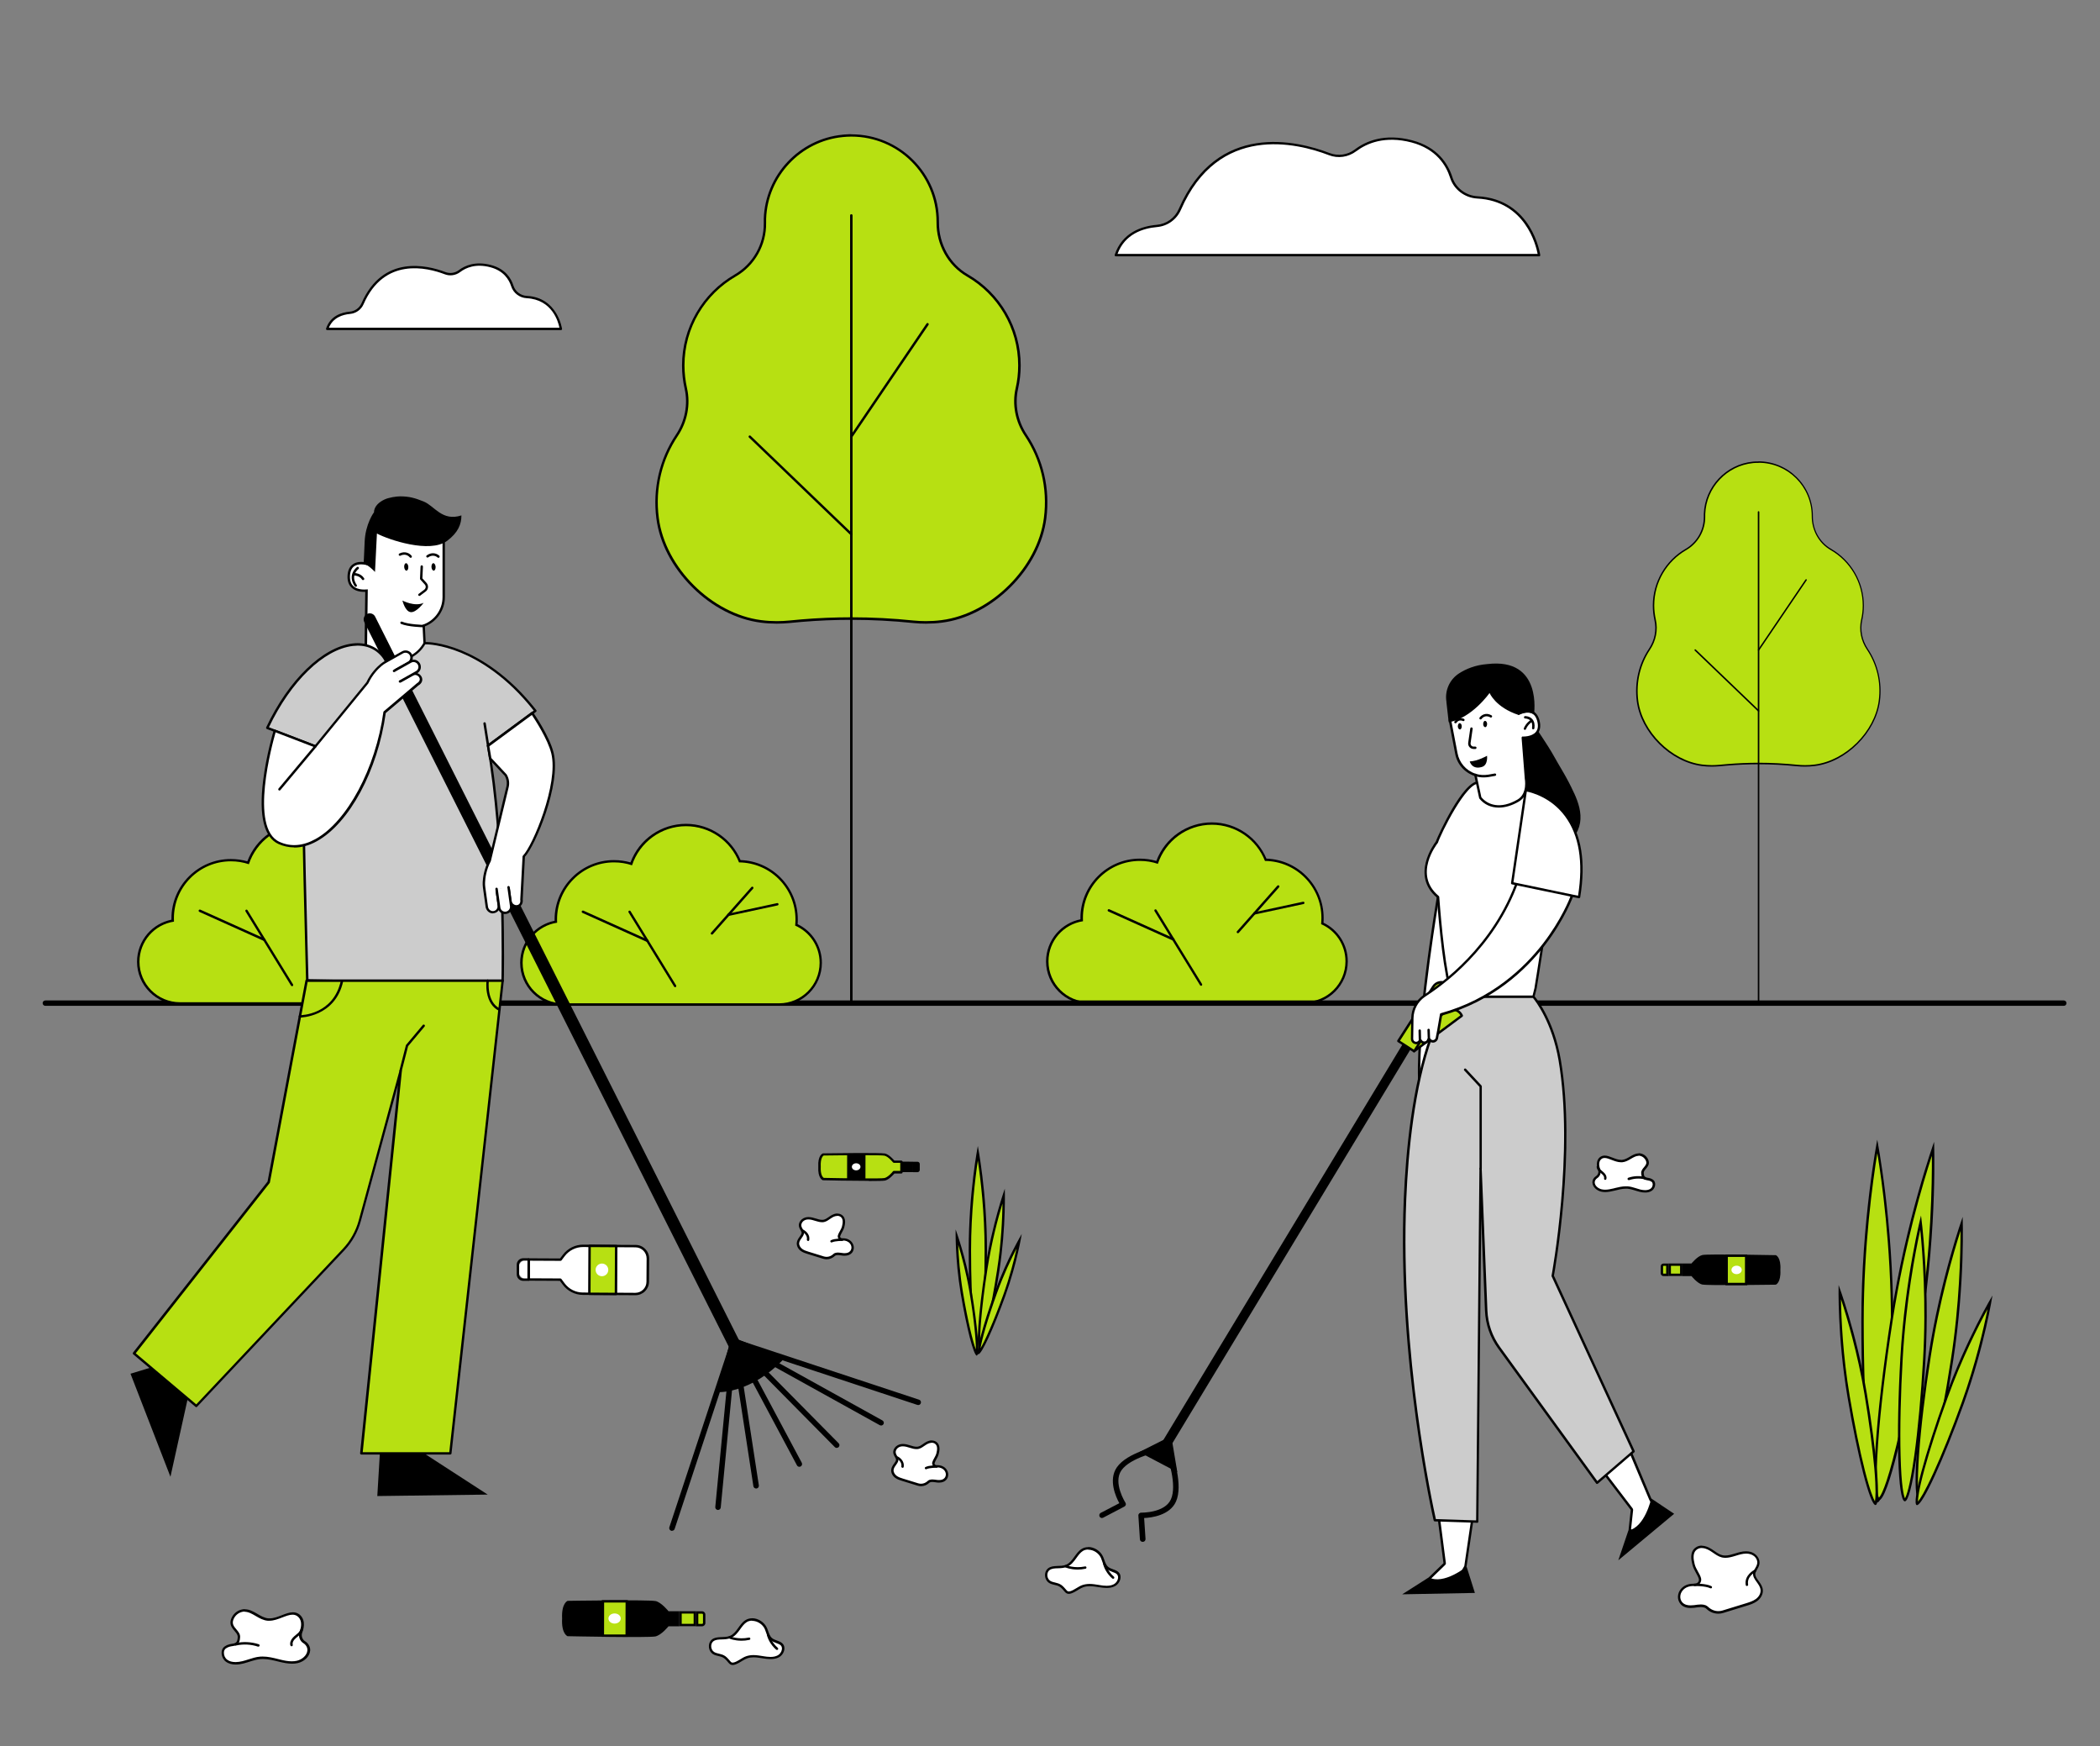 <?xml version="1.0" encoding="UTF-8"?> <svg xmlns="http://www.w3.org/2000/svg" id="_1" data-name=" 1" viewBox="0 0 273.39 227.25"><rect x="0" y="0" width="273.39" height="227.25" fill="#808080" stroke="none"/><defs><style> .cls-1 { fill: #fff; } .cls-2 { fill: #b7e012; } .cls-3 { fill: #ccc; } </style></defs><g><g><path class="cls-2" d="m141.76,130.55c-2.99,0-5.43-2.44-5.43-5.43,0-2.62,1.92-4.9,4.49-5.35,0-.1,0-.2,0-.3,0-4.18,3.4-7.57,7.57-7.57.77,0,1.52.11,2.24.34,1.07-3.03,3.92-5.05,7.14-5.05s5.85,1.85,7.01,4.71c4.09.09,7.4,3.47,7.4,7.57,0,.24-.01.48-.03.71,1.93.88,3.16,2.81,3.16,4.93,0,2.99-2.44,5.43-5.43,5.43h-28.12Z"></path><path d="m157.77,107.34c3.14,0,5.83,1.95,6.91,4.71,4.07.04,7.35,3.34,7.35,7.42,0,.27-.02.54-.04.81,1.87.81,3.17,2.67,3.17,4.84,0,2.91-2.36,5.27-5.27,5.27h-28.12c-2.91,0-5.27-2.36-5.27-5.27,0-2.65,1.95-4.84,4.49-5.22,0-.14-.01-.29-.01-.43,0-4.1,3.32-7.42,7.42-7.42.82,0,1.61.13,2.34.38.98-2.96,3.76-5.09,7.04-5.09m0-.31c-3.24,0-6.11,2-7.24,5.02-.7-.2-1.42-.3-2.15-.3-4.26,0-7.73,3.47-7.73,7.73,0,.06,0,.12,0,.17-1.2.24-2.3.88-3.11,1.81-.88,1.02-1.37,2.32-1.37,3.66,0,3.08,2.51,5.58,5.58,5.58h28.12c3.08,0,5.58-2.51,5.58-5.58,0-2.15-1.23-4.1-3.16-5.03.02-.21.02-.42.02-.62,0-2.05-.8-3.98-2.24-5.44-1.4-1.41-3.24-2.21-5.21-2.28-.57-1.35-1.51-2.5-2.71-3.34-1.3-.9-2.82-1.38-4.4-1.38h0Z"></path></g><path d="m156.36,128.3c-.05,0-.1-.03-.13-.07l-5.93-9.65c-.04-.07-.02-.17.05-.21.07-.04.17-.02.21.05l5.93,9.65c.04.07.02.17-.05.21-.03.02-.05.02-.08.02Z"></path><path d="m161.15,121.46s-.07-.01-.1-.04c-.06-.06-.07-.16-.01-.22l5.25-5.93c.06-.06.16-.07.22-.01.06.06.07.16.01.22l-5.25,5.93s-.07.05-.12.05Z"></path><path d="m152.75,122.42s-.04,0-.06-.01l-8.4-3.78c-.08-.04-.11-.13-.08-.21.04-.08.13-.11.21-.08l8.4,3.78c.08.04.11.13.08.21-.03.06-.08.09-.14.09Z"></path><path d="m163.3,119.03c-.07,0-.14-.05-.15-.12-.02-.08.04-.17.12-.18l6.37-1.37c.08-.02.17.04.18.12.02.08-.04.17-.12.18l-6.37,1.37s-.02,0-.03,0Z"></path></g><g><g><path class="cls-2" d="m235,99.69c-.34,0-.68-.02-1.02-.05-1.67-.17-3.36-.26-5.04-.26-1.34,0-2.7.06-4.04.17-.32.02-.64.06-1.01.09-.34.03-.68.05-1.02.05-.43,0-.86-.03-1.28-.08-1.96-.25-3.93-1.26-5.53-2.86-1.6-1.59-2.62-3.55-2.87-5.52-.31-2.38.24-4.77,1.56-6.73.76-1.13,1.02-2.52.73-3.81-.14-.61-.21-1.24-.21-1.87,0-3,1.62-5.8,4.22-7.3,1.51-.88,2.44-2.51,2.42-4.27,0-.1,0-.21,0-.34.12-3.5,2.84-6.4,6.32-6.74.12-.01.22-.02.32-.02.12,0,.25,0,.37,0,3.87,0,7.02,3.15,7.02,7.02v.04c0,1.8.92,3.46,2.42,4.32,2.6,1.51,4.22,4.3,4.22,7.31,0,.63-.07,1.26-.21,1.87-.29,1.29-.02,2.67.73,3.81,1.31,1.96,1.87,4.36,1.56,6.73-.25,1.96-1.28,3.92-2.87,5.52-1.6,1.59-3.56,2.61-5.53,2.86-.42.05-.85.08-1.28.08Z"></path><path d="m228.94,60.23c3.82,0,6.92,3.1,6.92,6.92v.04c0,1.8.9,3.5,2.47,4.4,2.49,1.44,4.17,4.14,4.17,7.22,0,.64-.07,1.25-.21,1.85-.3,1.34-.02,2.74.75,3.88,1.25,1.87,1.87,4.19,1.54,6.67-.52,4.02-4.3,7.78-8.32,8.29-.43.06-.85.08-1.27.08-.34,0-.68-.02-1.01-.05-1.68-.17-3.36-.26-5.05-.26-1.35,0-2.7.06-4.04.17-.34.03-.67.06-1.01.09-.33.03-.67.05-1.01.05-.42,0-.84-.03-1.27-.08-4.02-.51-7.8-4.28-8.32-8.29-.32-2.48.3-4.8,1.54-6.67.76-1.14,1.05-2.54.75-3.88-.13-.6-.21-1.21-.21-1.85,0-3.09,1.68-5.78,4.17-7.22,1.54-.89,2.49-2.57,2.47-4.35,0-.11,0-.22,0-.33.12-3.46,2.82-6.31,6.24-6.64.1-.01.21-.02.31-.02.12,0,.25,0,.37,0m0-.19v.19-.19c-.13,0-.25,0-.38,0-.1,0-.2.01-.32.02-3.53.34-6.29,3.28-6.41,6.83,0,.13,0,.24,0,.34.02,1.72-.89,3.32-2.37,4.18-2.63,1.52-4.27,4.35-4.27,7.39,0,.63.07,1.27.21,1.89.29,1.26.03,2.62-.72,3.73-1.33,1.98-1.89,4.4-1.58,6.8.26,1.99,1.29,3.96,2.9,5.57,1.61,1.61,3.6,2.63,5.58,2.89.43.06.86.08,1.29.08.34,0,.69-.02,1.03-.05.36-.04.69-.07,1-.09,1.33-.11,2.69-.17,4.03-.17,1.67,0,3.36.09,5.03.26.34.03.69.05,1.03.05.43,0,.86-.03,1.29-.08,1.99-.25,3.97-1.28,5.58-2.89,1.61-1.61,2.64-3.59,2.9-5.57.31-2.4-.25-4.82-1.58-6.8-.74-1.11-1.01-2.47-.72-3.73.14-.62.21-1.26.21-1.89,0-3.04-1.64-5.87-4.27-7.39-1.47-.85-2.38-2.47-2.37-4.24v-.04c0-3.92-3.19-7.11-7.11-7.11h0Z"></path></g><path d="m228.94,130.71c-.05,0-.1-.04-.1-.1v-63.98c0-.05.04-.1.1-.1s.1.04.1.1v63.98c0,.05-.04.1-.1.1Z"></path><path d="m228.94,84.7s-.04,0-.05-.02c-.04-.03-.06-.09-.03-.13l6.19-9.13s.09-.06.13-.03c.04.03.06.09.03.13l-6.19,9.13s-.05.04-.08.04Z"></path><path d="m228.94,92.62s-.05,0-.07-.03l-8.25-7.92s-.04-.1,0-.14c.04-.04.1-.04.14,0l8.25,7.92s.04.1,0,.14c-.02.02-.04.03-.07.03Z"></path></g><path d="m268.69,130.91H5.9c-.19,0-.35-.16-.35-.35s.16-.35.35-.35h262.78c.19,0,.35.16.35.35s-.16.35-.35.35Z"></path><g><g><path class="cls-1" d="m73.41,163.38l-.43.57-4.15-.02v2.6s4.14.02,4.14.02l.43.58c.58.79,1.5,1.25,2.48,1.26l6.84.04c.89,0,1.61-.71,1.61-1.6l.02-3.02c0-.89-.71-1.61-1.6-1.61l-6.84-.04c-.98,0-1.9.45-2.5,1.23Z"></path><path d="m82.72,168.57h0l-6.84-.04c-1.02,0-2-.5-2.61-1.32l-.38-.51-4.07-.02c-.09,0-.16-.07-.15-.16v-2.6c.01-.09.08-.15.17-.15h0l4.07.02.39-.51c.62-.81,1.59-1.29,2.62-1.29l6.84.04c.97,0,1.76.8,1.75,1.77l-.02,3.02c0,.97-.79,1.75-1.76,1.75Zm-13.75-2.2l3.99.02s.09.02.12.06l.43.58c.55.74,1.43,1.19,2.36,1.19l6.84.04h0c.8,0,1.45-.65,1.45-1.44l.02-3.02c0-.8-.64-1.45-1.44-1.46l-6.84-.04h-.01c-.92,0-1.8.44-2.36,1.17l-.43.57s-.08.06-.12.06h0l-3.99-.02v2.29Zm4.44-2.99h0,0Z"></path></g><g><path class="cls-1" d="m67.43,165.22h0c0,.73.58,1.32,1.31,1.32h.07s.01-2.63.01-2.63h-.07c-.73,0-1.32.58-1.32,1.31Z"></path><path d="m68.81,166.7h-.71c-.46,0-.83-.38-.83-.84v-1.27h0c0-.22.09-.43.25-.59.16-.16.37-.24.59-.24h.71s.08.02.11.05c.03.03.05.07.04.11v2.63c-.01.09-.08.15-.17.15Zm-1.22-2.11v1.27c0,.29.23.53.52.53h.55s.01-2.32.01-2.32h-.55s0,0,0,0c-.14,0-.27.05-.37.15-.1.1-.16.23-.16.37h0Z"></path></g><g><rect class="cls-2" x="75.35" y="163.54" width="6.23" height="3.47" transform="translate(-87.21 242.89) rotate(-89.7)"></rect><path d="m80.19,168.56h0l-3.47-.02c-.09,0-.16-.07-.15-.16l.03-6.23s.02-.08.05-.11c.03-.03.07-.04.11-.04l3.47.02c.09,0,.16.07.15.16l-.03,6.23s-.02.08-.05.11c-.03.03-.07.05-.11.05Zm-3.31-.33l3.15.02.03-5.92-3.15-.02-.03,5.92Z"></path></g><path class="cls-1" d="m78.37,164.45c.45,0,.82.37.82.83,0,.45-.37.82-.83.82-.45,0-.82-.37-.82-.83,0-.45.37-.82.83-.82Z"></path></g><g><path d="m85.34,208.37c.8.2,1.69,1.33,1.69,1.33h1.41s0,.98,0,.98v.98s-1.41,0-1.41,0c0,0-.89,1.13-1.7,1.32s-11.44-.03-11.44-.03c0,0-.82-.28-.71-2.3-.1-2.02.72-2.3.72-2.3,0,0,10.64-.17,11.44.03Z"></path><g><rect class="cls-2" x="88.7" y="209.75" width="1.64" height="1.86" transform="translate(-121.38 299.68) rotate(-89.86)"></rect><path d="m88.75,210.01h1.55s0,1.33,0,1.33h-1.55s0-1.33,0-1.33m-.31-.31v1.95s2.17,0,2.17,0v-1.95s-2.17,0-2.17,0h0Z"></path></g><g><path class="cls-2" d="m90.76,211.5v-1.64s.65,0,.65,0c.15,0,.27.12.27.28v1.09c0,.15-.13.27-.28.27h-.65Z"></path><path d="m90.92,210.02h.49s.07.02.08.04c.01.01.03.04.03.08v1.09c0,.07-.06.12-.12.12h-.49s0-1.33,0-1.33m-.31-.31v1.95s.8,0,.8,0h0c.24,0,.43-.19.43-.43v-1.09c0-.24-.19-.43-.43-.43h-.81Z"></path></g><g><rect class="cls-2" x="77.8" y="209.1" width="4.46" height="3.1" transform="translate(-130.82 290.16) rotate(-89.85)"></rect><path d="m78.65,208.57h2.79s-.01,4.16-.01,4.16h-2.79s.01-4.16.01-4.16m-.31-.31v4.77s3.4,0,3.4,0v-4.77s-3.4,0-3.4,0h0Z"></path></g><path class="cls-1" d="m80.01,209.99c-.44,0-.8.29-.8.66,0,.37.36.66.8.66.44,0,.8-.29.8-.66,0-.37-.36-.66-.8-.66Z"></path></g><g><path d="m221.62,167.19c-.67-.16-1.41-1.11-1.41-1.11h-1.18s0-.82,0-.82v-.82s1.18,0,1.18,0c0,0,.75-.94,1.42-1.1.67-.16,9.56.02,9.56.02,0,0,.69.24.59,1.92.09,1.69-.6,1.92-.6,1.92,0,0-8.89.14-9.56-.02Z"></path><g><rect class="cls-2" x="217.47" y="164.51" width="1.32" height="1.5" transform="translate(52.29 382.95) rotate(-89.85)"></rect><path d="m217.53,164.75h1.19s0,1.01,0,1.01h-1.19s0-1.01,0-1.01m-.31-.31v1.63s1.81,0,1.81,0v-1.63s-1.81,0-1.81,0h0Z"></path></g><g><path class="cls-2" d="m216.54,165.92c-.05,0-.11-.02-.14-.06-.04-.04-.06-.09-.06-.14v-.91c0-.11.09-.2.21-.2h.52s0,1.32,0,1.32h-.52Z"></path><path d="m216.55,164.44v.31s.36,0,.36,0v1.01s-.36,0-.36,0c-.02,0-.03,0-.03-.01,0,0-.01-.02-.01-.03v-.91s.02-.05.05-.05v-.31m0,0c-.2,0-.36.16-.36.36v.91c0,.2.16.36.36.36h.67s0-1.63,0-1.63h-.67s0,0,0,0h0Z"></path></g><g><rect class="cls-2" x="224.22" y="164.01" width="3.68" height="2.54" transform="translate(60.2 390.92) rotate(-89.86)"></rect><path d="m224.94,163.59h2.23s0,3.37,0,3.37h-2.23s0-3.37,0-3.37m-.31-.31v3.99s2.84,0,2.84,0v-3.99s-2.84,0-2.84,0h0Z"></path></g><path class="cls-1" d="m226.08,165.83c.37,0,.67-.25.67-.55,0-.31-.3-.55-.67-.55-.37,0-.67.25-.67.55,0,.31.3.55.67.55Z"></path></g><g><g><path class="cls-2" d="m115.19,150.26c.56.14,1.18.93,1.18.93h.99s0,.68,0,.68v.68s-.99,0-.99,0c0,0-.62.79-1.19.92-.56.13-7.99-.02-7.99-.02,0,0-.58-.2-.5-1.61-.07-1.41.5-1.61.5-1.61,0,0,7.43-.12,7.99.02Z"></path><path d="m113.11,153.69c-2.21,0-5.41-.06-5.93-.08-.02,0-.03,0-.05,0-.07-.02-.68-.28-.6-1.76-.08-1.47.54-1.72.61-1.74.02,0,.03,0,.05,0,.76-.01,7.47-.11,8.03.02.52.13,1.05.73,1.22.92h.91s.08.02.11.05c.03.03.05.07.05.11v1.36s-.02.08-.05.11c-.03.03-.07.05-.11.05h-.91c-.16.19-.7.79-1.22.92-.18.04-1.03.06-2.11.06Zm-5.88-.39c2.98.06,7.52.12,7.92.02.42-.1.94-.66,1.1-.87.03-.04.07-.06.12-.06h.83s0-1.05,0-1.05h-.83s-.09-.02-.12-.06c0,0-.59-.75-1.1-.87-.4-.1-4.94-.06-7.92-.02-.08.05-.44.33-.38,1.44-.06,1.12.3,1.41.38,1.46Z"></path></g><rect x="117.43" y="151.12" width="1.36" height="1.52" transform="translate(-34.06 269.61) rotate(-89.86)"></rect><path d="m118.87,152.56v-1.36s.57,0,.57,0c.17,0,.3.14.3.3v.76c0,.17-.14.3-.3.3h-.56Z"></path><rect x="109.81" y="150.67" width="3.34" height="2.39" transform="translate(-40.66 262.96) rotate(-89.86)"></rect><path class="cls-1" d="m111.46,151.4c-.31,0-.56.21-.56.46,0,.26.25.46.56.46.31,0,.56-.21.56-.46,0-.26-.25-.46-.56-.46Z"></path></g><g><g><path class="cls-1" d="m223.72,209.85c-.53,0-1.04-.21-1.43-.59-.09-.08-.18-.15-.29-.18-.16-.06-.33-.09-.54-.09-.22,0-.46.03-.68.06-.06,0-.13.02-.19.03-.18.02-.34.03-.48.03-.54,0-.94-.15-1.21-.47-.4-.48-.38-1.2.05-1.72.35-.43.88-.65,1.53-.65.05,0,.1,0,.15,0,.01,0,.02,0,.04,0,.21,0,.42-.1.55-.27.12-.16.17-.37.11-.56-.07-.26-.22-.52-.37-.79-.18-.32-.37-.65-.46-1.03-.19-.74-.31-1.65.41-2.11.19-.12.42-.18.66-.18.03,0,.06,0,.09,0,.59.04,1.05.35,1.49.66.35.24.68.47,1.07.56.13.03.27.05.41.05.41,0,.84-.12,1.27-.26.46-.14.94-.29,1.44-.29.2,0,.38.02.56.07.43.12.77.41.94.79.23.53,0,.93-.2,1.28-.12.2-.22.39-.25.59-.04.37.19.7.45,1.05.24.33.49.68.53,1.1.04.47-.22.97-.67,1.31-.39.29-.88.44-1.3.57l-3.09.95c-.19.06-.38.09-.58.09Z"></path><path d="m221.56,201.48s.05,0,.08,0c.99.07,1.61,1,2.53,1.22.15.03.3.05.45.05.44,0,.89-.13,1.32-.26.45-.14.92-.29,1.39-.29.17,0,.35.02.52.07.37.1.69.35.84.7.33.74-.38,1.17-.46,1.78-.1.81.91,1.37.97,2.19.04.46-.24.9-.61,1.17s-.82.41-1.26.55l-3.09.95c-.17.05-.35.08-.53.08-.49,0-.96-.2-1.33-.55-.1-.09-.21-.17-.34-.22-.19-.07-.39-.1-.6-.1-.3,0-.6.05-.89.09-.15.02-.31.03-.46.03-.41,0-.81-.09-1.09-.41-.37-.44-.31-1.08.05-1.52.36-.44.88-.59,1.41-.59.05,0,.1,0,.14,0,.01,0,.03,0,.04,0,.53,0,.95-.51.81-1.03-.16-.59-.66-1.14-.83-1.82-.17-.68-.3-1.53.35-1.94.17-.11.37-.16.58-.16m0-.31c-.27,0-.53.07-.74.21-.91.57-.61,1.77-.48,2.28.1.4.29.74.47,1.07.15.27.29.52.36.76.06.2-.03.35-.09.43-.1.13-.26.21-.42.21,0,0-.02,0-.03,0-.05,0-.11,0-.16,0-.7,0-1.27.24-1.65.71-.47.58-.49,1.38-.04,1.92.29.35.74.53,1.32.53.15,0,.32-.01.5-.03.06,0,.13-.02.19-.03.23-.03.45-.06.66-.06.19,0,.35.03.49.08.08.03.16.08.23.15.42.41.97.63,1.54.63.21,0,.42-.03.62-.09l3.09-.95c.44-.13.93-.29,1.35-.6.5-.37.78-.92.74-1.45-.04-.46-.31-.84-.56-1.18-.25-.34-.46-.63-.42-.94.02-.17.12-.35.23-.53.21-.36.47-.81.21-1.42-.19-.42-.57-.74-1.04-.88-.19-.05-.39-.08-.6-.08-.52,0-1.01.15-1.48.3-.42.13-.84.25-1.23.25-.13,0-.26-.01-.38-.04-.36-.08-.68-.3-1.02-.54-.46-.32-.94-.64-1.57-.69-.03,0-.07,0-.1,0h0Z"></path></g><path d="m227.42,206.42c-.07,0-.14-.05-.15-.13-.23-1.28,1.1-1.96,1.12-1.97.08-.04.17,0,.21.07.04.08,0,.17-.07.21-.05.02-1.14.58-.95,1.63.02.08-.04.17-.13.18,0,0-.02,0-.03,0Z"></path><path d="m222.73,206.72s-.04,0-.07-.01c-.69-.32-2.03-.29-2.05-.29-.08,0-.16-.07-.16-.15,0-.09.06-.16.15-.16.06,0,1.43-.04,2.19.32.08.04.11.13.08.21-.03.06-.08.09-.14.09Z"></path></g><g><g><path class="cls-1" d="m107.61,163.74c-.13,0-.26-.02-.39-.06l-2.01-.62c-.28-.09-.6-.18-.87-.38-.31-.23-.49-.58-.46-.9.02-.29.19-.52.35-.74.16-.22.31-.43.28-.65-.01-.12-.08-.24-.16-.36-.13-.23-.3-.51-.13-.88.12-.26.35-.46.65-.55.12-.03.25-.05.38-.05.33,0,.64.1.95.19.28.09.55.17.81.17.09,0,.17,0,.26-.03.24-.06.45-.2.68-.36.29-.2.6-.41,1-.44.02,0,.04,0,.06,0,.17,0,.33.04.46.13.56.36.37,1.11.29,1.43-.06.25-.19.47-.3.68-.1.18-.19.34-.24.5-.03.11,0,.23.06.32.07.1.19.16.31.16h.02s.07,0,.1,0c.44,0,.8.15,1.04.44.29.36.31.86.03,1.19-.18.22-.45.33-.83.33-.1,0-.2,0-.32-.02l-.12-.02c-.15-.02-.3-.04-.44-.04-.13,0-.24.02-.34.05-.06.02-.12.06-.17.11-.27.26-.61.4-.97.4Z"></path><path d="m109.02,158.24c.13,0,.26.03.37.1.42.26.34.82.23,1.26-.11.44-.43.8-.54,1.18-.09.34.18.67.53.67,0,0,.02,0,.03,0,.03,0,.06,0,.09,0,.34,0,.68.1.92.39.24.29.27.7.03.99-.18.21-.44.27-.71.27-.1,0-.2,0-.3-.02-.19-.02-.39-.06-.58-.06-.13,0-.26.02-.39.06-.08.03-.16.08-.22.14-.24.23-.55.36-.86.36-.12,0-.23-.02-.35-.05l-2.01-.62c-.29-.09-.58-.18-.82-.36-.24-.18-.42-.46-.4-.76.05-.53.7-.9.63-1.42-.05-.4-.51-.68-.3-1.16.1-.23.31-.39.55-.46.11-.03.23-.04.34-.04.3,0,.61.1.9.19.28.09.57.17.86.17.1,0,.19,0,.29-.03.6-.14,1-.75,1.65-.79.02,0,.04,0,.05,0m0-.31s-.05,0-.07,0c-.44.03-.78.26-1.07.47-.21.15-.41.28-.63.33-.07.02-.14.02-.22.02-.24,0-.5-.07-.77-.16-.3-.09-.64-.2-1-.2-.15,0-.29.02-.42.06-.34.1-.61.33-.75.63-.2.44,0,.78.14,1.02.06.11.12.21.14.3.02.16-.11.34-.25.54-.17.23-.35.49-.38.82-.03.38.17.78.52,1.04.29.21.62.31.91.4l2.01.62c.14.04.29.07.44.07.4,0,.78-.16,1.08-.44.04-.03.07-.06.11-.07.08-.03.17-.04.28-.04.13,0,.27.02.42.04.04,0,.08.01.13.02.13.02.24.02.34.02.41,0,.73-.13.95-.38.32-.39.31-.97-.03-1.39-.27-.33-.67-.5-1.16-.5-.04,0-.07,0-.11,0h-.01c-.07,0-.14-.04-.19-.09-.02-.03-.06-.1-.04-.18.04-.14.13-.3.22-.47.12-.21.25-.45.32-.72.08-.32.3-1.18-.36-1.6-.16-.1-.34-.15-.54-.15h0Z"></path></g><path d="m105.2,161.51s-.02,0-.03,0c-.08-.02-.14-.1-.13-.18.12-.65-.58-1-.59-1-.08-.04-.11-.13-.07-.21.04-.08.13-.11.21-.07.04.02.91.46.76,1.34-.01.08-.08.13-.15.13Z"></path><path d="m108.25,161.71c-.06,0-.11-.03-.14-.09-.04-.08,0-.17.08-.21.5-.24,1.41-.21,1.45-.21.09,0,.15.07.15.16,0,.09-.07.16-.16.15,0,0-.87-.02-1.31.18-.02,0-.04.01-.07.01Z"></path></g><g><g><path class="cls-1" d="m119.91,193.26c-.13,0-.26-.02-.39-.06l-2.01-.62c-.28-.09-.6-.18-.87-.38-.31-.23-.49-.58-.46-.9.02-.29.19-.52.35-.74.16-.22.31-.43.28-.65-.01-.12-.08-.24-.15-.36-.13-.23-.3-.51-.13-.88.12-.26.35-.46.65-.55.12-.03.25-.05.38-.05.33,0,.64.1.95.19.28.09.55.17.81.17.09,0,.17,0,.26-.03.24-.06.45-.2.68-.36.29-.2.6-.41,1-.44.02,0,.04,0,.06,0,.17,0,.33.04.46.13.56.36.37,1.11.29,1.43-.06.25-.19.47-.3.68-.1.18-.19.34-.24.5-.03.11,0,.23.06.32.07.1.19.16.31.16h.02s.07,0,.1,0c.44,0,.8.15,1.04.44.29.36.31.86.03,1.19-.18.22-.45.33-.83.33-.1,0-.2,0-.32-.02l-.12-.02c-.15-.02-.3-.04-.44-.04-.13,0-.24.02-.34.05-.06.02-.12.06-.17.11-.27.26-.61.4-.97.4Z"></path><path d="m121.31,187.77c.13,0,.26.03.37.1.42.26.34.82.23,1.26-.11.44-.43.8-.54,1.18-.09.34.18.67.53.67,0,0,.02,0,.03,0,.03,0,.06,0,.09,0,.34,0,.68.1.92.39.24.29.27.7.03.99-.18.21-.44.27-.71.27-.1,0-.2,0-.3-.02-.19-.02-.39-.06-.58-.06-.13,0-.26.02-.39.06-.08.03-.16.08-.22.14-.24.23-.55.36-.86.36-.12,0-.23-.02-.35-.05l-2.01-.62c-.29-.09-.58-.18-.82-.36s-.42-.46-.4-.76c.05-.53.7-.9.63-1.42-.05-.4-.51-.68-.3-1.16.1-.23.31-.39.55-.46.11-.03.23-.04.34-.04.3,0,.61.1.9.19.28.09.57.17.86.17.1,0,.19,0,.29-.03.6-.14,1-.75,1.65-.79.02,0,.04,0,.05,0m0-.31s-.05,0-.07,0c-.44.03-.78.26-1.07.47-.21.15-.41.28-.63.33-.07.02-.14.02-.22.02-.24,0-.5-.07-.77-.16-.3-.09-.64-.2-1-.2-.15,0-.29.02-.42.06-.34.1-.61.33-.75.63-.2.44,0,.78.14,1.02.06.11.12.21.14.3.02.16-.11.34-.25.54-.17.23-.35.49-.38.82-.03.38.17.78.52,1.04.29.21.62.31.91.4l2.01.62c.14.04.29.07.44.07.4,0,.78-.16,1.08-.44.04-.03.07-.06.11-.07.08-.03.17-.04.28-.04.13,0,.27.02.42.04.04,0,.08.01.13.02.13.02.24.02.34.02.41,0,.73-.13.95-.38.33-.39.31-.97-.03-1.39-.27-.33-.67-.5-1.16-.5-.04,0-.07,0-.11,0h-.01c-.07,0-.14-.04-.19-.09-.02-.03-.06-.1-.04-.18.04-.14.13-.3.22-.47.12-.21.25-.45.32-.72.08-.32.3-1.18-.36-1.6-.16-.1-.34-.15-.54-.15h0Z"></path></g><path d="m117.5,191.03s-.02,0-.03,0c-.08-.02-.14-.1-.13-.18.12-.65-.58-1-.59-1-.08-.04-.11-.13-.07-.21.04-.08.13-.11.21-.07.32.16.88.64.76,1.34-.01.08-.08.13-.15.13Z"></path><path d="m120.55,191.23c-.06,0-.11-.03-.14-.09-.04-.08,0-.17.08-.21.5-.24,1.41-.21,1.45-.21.09,0,.15.07.15.16,0,.09-.07.15-.16.15,0,0-.87-.02-1.31.18-.02,0-.04.01-.07.01Z"></path></g><g><g><path class="cls-1" d="m95.38,216.57c-.21,0-.32-.12-.52-.36-.13-.15-.27-.33-.49-.49-.25-.19-.54-.25-.82-.32-.31-.07-.61-.14-.84-.38-.19-.21-.29-.51-.27-.82.02-.28.13-.51.32-.67.32-.26.75-.27,1.21-.29.37-.01.75-.02,1.1-.17.53-.22.86-.68,1.18-1.12.27-.37.52-.72.87-.94.23-.14.49-.21.78-.21.75,0,1.5.49,1.8,1.17.06.13.1.26.15.4.12.35.24.7.53.96.21.19.47.28.72.38.26.09.51.18.67.37.19.21.2.47.17.65-.06.36-.3.7-.61.87-.28.15-.61.23-1.02.23-.32,0-.66-.05-.94-.09l-.11-.02c-.38-.06-.78-.13-1.18-.13-.32,0-.61.04-.87.13-.28.1-.53.25-.78.4-.13.08-.27.16-.4.24-.29.15-.5.22-.67.22Z"></path><path d="m97.91,210.95c.69,0,1.38.45,1.66,1.08.05.12.1.25.14.38.12.35.25.74.57,1.02.23.21.52.31.77.41.24.09.47.17.61.32.15.17.15.38.13.52-.05.31-.26.61-.53.76-.26.14-.57.21-.95.21-.31,0-.64-.05-.91-.09l-.11-.02c-.39-.06-.79-.13-1.2-.13-.34,0-.64.05-.92.14-.3.1-.55.26-.8.41-.14.08-.26.16-.4.23-.26.14-.46.2-.6.2s-.21-.07-.4-.3c-.13-.15-.29-.34-.52-.52-.28-.21-.59-.28-.87-.35-.3-.07-.57-.13-.76-.34-.16-.18-.25-.44-.23-.7.02-.23.11-.43.27-.56.28-.22.66-.24,1.11-.25.38-.01.78-.03,1.16-.18.57-.23.92-.71,1.25-1.17.26-.36.5-.69.83-.9.2-.13.44-.19.7-.19m0-.31c-.3,0-.6.07-.86.24-.83.51-1.13,1.68-2.03,2.05-.75.31-1.72-.03-2.35.48-.5.4-.5,1.24-.07,1.71.46.5,1.17.34,1.67.72.52.39.62.88,1.11.88.18,0,.41-.07.74-.24.39-.2.74-.48,1.16-.63.26-.09.54-.13.82-.13.42,0,.85.08,1.26.14.31.05.64.09.96.09.38,0,.76-.06,1.1-.24.62-.34.95-1.24.48-1.76-.36-.4-1.01-.4-1.41-.75-.36-.32-.44-.85-.64-1.3-.33-.75-1.15-1.27-1.94-1.27h0Z"></path></g><path d="m101.14,214.74s-.07-.01-.1-.04c-.7-.61-1.07-1.37-1.19-1.88-.02-.08.03-.17.12-.19.08-.02.17.03.19.12.04.16.27.99,1.1,1.72.06.06.07.15.01.22-.03.04-.07.05-.12.05Z"></path><path d="m96.54,213.54c-.95,0-1.58-.27-1.61-.29-.08-.03-.11-.13-.08-.2.03-.08.13-.11.2-.08.01,0,1.05.45,2.45.16.09-.02.17.04.18.12.02.08-.04.17-.12.18-.37.08-.71.11-1.02.11Z"></path></g><g><g><path class="cls-1" d="m139.14,207.31c-.21,0-.32-.12-.52-.36-.13-.15-.27-.33-.49-.49-.25-.19-.54-.25-.82-.32-.31-.07-.61-.14-.84-.38-.19-.21-.29-.51-.27-.82.02-.28.13-.51.32-.67.32-.26.75-.27,1.21-.29.37-.01.75-.02,1.1-.17.53-.22.86-.68,1.18-1.12.27-.37.52-.72.87-.94.23-.14.49-.21.78-.21.75,0,1.5.49,1.8,1.17.05.13.1.26.15.4.12.35.24.7.53.96.21.19.47.28.72.38.26.1.51.18.67.37.19.21.2.47.17.65-.06.36-.3.7-.61.87-.28.15-.61.23-1.02.23-.32,0-.66-.05-.94-.09l-.11-.02c-.38-.06-.78-.13-1.18-.13-.32,0-.61.04-.87.13-.28.1-.53.25-.78.4-.13.08-.27.16-.4.24-.29.15-.5.22-.67.22Z"></path><path d="m141.67,201.69c.69,0,1.38.45,1.66,1.08.05.12.1.25.14.38.12.35.25.74.57,1.02.23.21.52.31.77.41.24.09.47.17.61.32.15.17.15.38.13.52-.05.31-.26.61-.53.76-.25.14-.56.21-.95.21-.31,0-.64-.04-.91-.09l-.11-.02c-.39-.06-.79-.13-1.2-.13-.34,0-.64.05-.92.14-.3.1-.55.26-.8.41-.14.08-.26.16-.4.23-.26.14-.46.2-.6.2s-.21-.07-.4-.3c-.13-.15-.29-.34-.52-.52-.28-.21-.59-.28-.87-.35-.3-.07-.57-.13-.76-.34-.16-.18-.25-.44-.23-.7.02-.23.11-.43.27-.56.28-.22.66-.24,1.11-.25.38-.01.78-.03,1.16-.18.57-.23.92-.71,1.25-1.17.26-.36.5-.69.83-.9.2-.13.44-.19.7-.19m0-.31c-.3,0-.6.07-.86.24-.83.51-1.13,1.68-2.03,2.05-.75.31-1.72-.03-2.35.48-.5.4-.5,1.24-.07,1.71.46.5,1.17.34,1.67.72.52.39.62.88,1.11.88.18,0,.41-.07.74-.24.39-.2.74-.48,1.16-.63.26-.09.54-.13.82-.13.42,0,.85.08,1.26.14.31.05.64.09.96.09.38,0,.76-.06,1.1-.25.62-.34.95-1.24.48-1.76-.36-.4-1.01-.4-1.41-.75-.36-.32-.44-.85-.64-1.3-.33-.75-1.15-1.27-1.94-1.27h0Z"></path></g><path d="m144.9,205.48s-.07-.01-.1-.04c-.7-.61-1.07-1.37-1.19-1.88-.02-.08.03-.17.12-.19.08-.02.17.03.19.12.04.16.27.99,1.1,1.72.06.06.07.15.01.22-.03.03-.07.05-.12.05Z"></path><path d="m140.3,204.28c-.95,0-1.58-.27-1.61-.29-.08-.03-.11-.13-.08-.2.03-.08.13-.11.2-.08.01,0,1.05.45,2.45.16.09-.02.17.04.18.12.02.08-.04.17-.12.18-.37.08-.71.11-1.02.11Z"></path></g><g><g><path class="cls-1" d="m30.64,216.5c-.47,0-.87-.11-1.18-.34-.3-.22-.5-.64-.5-1.04,0-.3.13-.55.34-.7.34-.23.64-.28.9-.32.51-.08.82-.19.86-1.04.01-.34-.21-.6-.44-.88-.34-.4-.69-.81-.39-1.5.21-.5.65-.88,1.16-1.02.15-.04.3-.06.45-.06.55,0,1.03.28,1.53.57.47.27.95.55,1.5.6.06,0,.12,0,.18,0,.55,0,1.1-.21,1.63-.42.49-.19.96-.37,1.39-.37.26,0,.49.07.7.21.32.21.52.57.57.99.04.39-.02.78-.19,1.22-.19.49,0,1.07.43,1.33.38.23.62.67.59,1.08-.07.76-.8,1.32-1.49,1.48-.22.05-.45.08-.7.08-.51,0-1.03-.1-1.64-.25l-.2-.05c-.63-.16-1.28-.32-1.94-.32-.11,0-.21,0-.31.01-.53.04-1.04.2-1.53.36-.25.08-.51.16-.76.22-.34.09-.66.13-.95.13Z"></path><path d="m31.84,209.77h0c.51,0,.97.27,1.45.55.48.28.98.57,1.57.62.06,0,.13,0,.2,0,.58,0,1.14-.22,1.69-.43.48-.18.93-.36,1.33-.36.23,0,.43.06.61.18.28.19.46.5.5.87.04.36-.02.73-.18,1.15-.22.56,0,1.22.5,1.52.33.2.54.58.51.93-.06.69-.74,1.2-1.37,1.35-.21.05-.43.07-.67.07-.5,0-1-.1-1.6-.25l-.2-.05c-.64-.16-1.3-.32-1.98-.32-.11,0-.22,0-.32.01-.55.04-1.06.21-1.56.37-.25.08-.5.16-.75.22-.33.08-.63.12-.91.12-.44,0-.8-.1-1.08-.31-.27-.19-.44-.56-.43-.91,0-.15.04-.42.28-.57.31-.21.59-.25.84-.29.54-.08.95-.22.99-1.18.02-.4-.24-.7-.48-.99-.34-.4-.63-.74-.37-1.34.2-.46.59-.8,1.06-.93.14-.04.27-.06.41-.06m0-.31c-.16,0-.32.02-.49.07-.56.15-1.03.57-1.26,1.11-.55,1.27.85,1.72.82,2.44-.05,1.27-.73.58-1.69,1.23-.65.44-.48,1.53.15,1.99.37.27.81.37,1.27.37.33,0,.67-.05.99-.13.76-.19,1.49-.52,2.27-.58.1,0,.2-.01.3-.01.71,0,1.42.19,2.11.36.55.13,1.12.25,1.68.25.25,0,.5-.02.74-.08.79-.18,1.54-.81,1.61-1.62.04-.49-.25-.98-.66-1.22-.38-.23-.53-.73-.37-1.14.16-.41.25-.84.2-1.3-.05-.44-.27-.85-.64-1.1-.25-.17-.51-.23-.78-.23-.94,0-1.99.79-3.02.79-.06,0-.11,0-.17,0-1.1-.1-1.91-1.18-3.05-1.18h0Z"></path></g><path d="m33.64,214.31s-.03,0-.05,0c-.93-.31-1.93-.36-2.89-.14-.08.02-.17-.03-.19-.12-.02-.08.03-.17.12-.19,1.01-.23,2.07-.18,3.06.14.08.03.13.12.1.2-.02.07-.08.11-.15.11Z"></path><path d="m37.95,214.26c-.07,0-.13-.05-.15-.12-.08-.31.03-.66.29-.96.13-.15.28-.28.43-.4.08-.07.17-.14.25-.21.24-.22.37-.44.38-.65,0-.09.08-.15.17-.14.09,0,.15.08.14.17-.02.29-.18.58-.48.86-.08.08-.17.15-.26.22-.14.12-.28.23-.39.36-.19.22-.28.47-.22.68.02.08-.03.17-.11.19-.01,0-.03,0-.04,0Z"></path></g><g><g><path class="cls-1" d="m214.17,155.06c-.2,0-.43-.03-.66-.09-.18-.05-.36-.1-.54-.16-.35-.11-.71-.23-1.1-.26-.07,0-.15,0-.22,0-.47,0-.94.12-1.39.23l-.15.04c-.43.11-.79.18-1.15.18-.18,0-.34-.02-.49-.05-.47-.11-.98-.49-1.02-1.01-.02-.27.14-.57.39-.72.33-.2.47-.63.33-1-.12-.31-.16-.58-.13-.85.03-.28.17-.53.38-.67.14-.09.29-.14.47-.14.3,0,.62.13.97.26.38.15.77.3,1.17.3.04,0,.09,0,.13,0,.4-.04.75-.24,1.09-.43.35-.21.68-.4,1.06-.4.1,0,.2.01.31.04.35.1.65.36.79.7.2.46-.03.73-.27,1.02-.17.2-.34.4-.33.65.03.64.27.72.65.78.18.03.39.06.62.22.19.13.22.34.22.46,0,.27-.13.55-.33.7-.21.15-.48.23-.81.23h0Z"></path><path d="m213.32,150.41c.09,0,.17.01.26.04.3.08.56.31.69.61.15.36.01.55-.25.86-.18.21-.38.45-.36.76.03.75.39.87.78.93.17.03.35.05.56.19.13.08.15.23.16.33,0,.22-.1.45-.27.57-.18.13-.42.2-.72.2-.19,0-.4-.03-.62-.08-.17-.04-.35-.1-.53-.16-.36-.11-.73-.23-1.13-.26-.08,0-.16,0-.24,0-.49,0-.97.12-1.43.23l-.14.04c-.42.1-.77.17-1.12.17-.16,0-.31-.02-.45-.05-.42-.1-.87-.43-.9-.87-.02-.21.12-.45.32-.58.39-.24.56-.75.39-1.19-.11-.28-.15-.53-.12-.77.03-.24.14-.44.32-.56.11-.08.24-.11.38-.11.27,0,.58.12.91.25.39.15.8.31,1.23.31.05,0,.1,0,.15,0,.44-.04.8-.25,1.15-.46.33-.19.65-.38.99-.38m0-.31c-.81,0-1.39.77-2.16.84-.04,0-.08,0-.12,0-.73,0-1.47-.56-2.14-.56-.19,0-.38.05-.56.16-.26.17-.42.47-.45.78-.04.33.03.63.14.92.12.3,0,.65-.26.81-.29.18-.5.52-.47.87.05.58.58,1.02,1.14,1.15.17.04.35.06.52.06.4,0,.8-.09,1.19-.18.49-.12.99-.26,1.5-.26.07,0,.14,0,.21,0,.55.05,1.07.28,1.61.41.23.06.47.09.7.09.32,0,.64-.07.9-.26.45-.33.57-1.1.11-1.42-.68-.46-1.16.03-1.2-.87-.02-.51.97-.83.58-1.73-.16-.38-.49-.68-.9-.79-.12-.03-.24-.05-.35-.05h0Z"></path></g><path d="m212.04,153.59c-.07,0-.13-.04-.15-.11-.03-.08.02-.17.1-.2.71-.24,1.47-.27,2.2-.1.08.02.14.1.12.19-.02.08-.1.14-.19.12-.67-.16-1.37-.12-2.03.1-.02,0-.03,0-.05,0Z"></path><path d="m208.98,153.56s-.03,0-.04,0c-.08-.02-.13-.11-.11-.19.03-.13-.02-.29-.15-.44-.08-.09-.17-.17-.27-.25-.06-.05-.13-.1-.19-.16-.22-.2-.34-.42-.36-.64,0-.09.06-.16.14-.17.08,0,.16.06.17.14,0,.14.1.28.26.43.06.05.11.1.17.15.11.09.21.18.31.29.2.23.28.49.22.72-.02.07-.08.12-.15.12Z"></path></g><g><g><path class="cls-2" d="m120.54,80.99c-.54,0-1.09-.03-1.63-.08-2.67-.28-5.39-.42-8.07-.42-2.15,0-4.33.09-6.47.27-.5.04-1.03.09-1.61.15-.54.06-1.09.08-1.63.08-.68,0-1.37-.04-2.05-.13-3.15-.4-6.29-2.03-8.86-4.58-2.56-2.55-4.2-5.69-4.61-8.84-.5-3.81.39-7.64,2.5-10.79,1.21-1.81,1.64-4.03,1.17-6.1-.22-.99-.33-1.99-.33-3,0-4.81,2.59-9.3,6.76-11.71,2.43-1.4,3.91-4.02,3.87-6.84,0-.16,0-.34,0-.54.19-5.61,4.55-10.26,10.13-10.8.19-.02.35-.03.5-.04.2-.01.4-.02.6-.02,6.2,0,11.24,5.04,11.24,11.24v.06c-.02,2.88,1.47,5.54,3.87,6.92,4.17,2.41,6.76,6.9,6.76,11.71,0,1.01-.11,2.02-.34,3-.47,2.06-.04,4.29,1.17,6.1,2.11,3.15,2.99,6.98,2.5,10.79-.41,3.15-2.04,6.29-4.61,8.84-2.56,2.55-5.71,4.18-8.86,4.58-.68.09-1.37.13-2.05.13Z"></path><path d="m110.83,17.78c6.12,0,11.09,4.96,11.09,11.09v.06c-.02,2.89,1.45,5.61,3.95,7.06,3.99,2.31,6.68,6.63,6.68,11.57,0,1.02-.11,2.01-.33,2.96-.49,2.14-.03,4.39,1.2,6.22,2,2.99,2.99,6.71,2.48,10.68-.83,6.44-6.89,12.47-13.33,13.29-.68.09-1.36.13-2.03.13-.55,0-1.08-.03-1.61-.08-2.69-.28-5.39-.42-8.09-.42-2.16,0-4.32.09-6.48.27-.54.04-1.08.09-1.61.15-.53.05-1.07.08-1.62.08-.67,0-1.34-.04-2.03-.13-6.44-.82-12.49-6.85-13.33-13.29-.52-3.97.47-7.69,2.48-10.68,1.22-1.83,1.68-4.07,1.19-6.22-.21-.95-.33-1.95-.33-2.96,0-4.95,2.69-9.26,6.68-11.57,2.48-1.43,3.99-4.11,3.95-6.97,0-.18,0-.36,0-.53.19-5.55,4.52-10.12,9.99-10.65.17-.02.33-.03.5-.04.2-.01.4-.02.59-.02m0-.31v.31-.31c-.2,0-.41,0-.61.02-.15,0-.32.02-.51.04-5.66.55-10.08,5.26-10.27,10.95,0,.21,0,.38,0,.55.04,2.76-1.42,5.32-3.8,6.7-4.22,2.44-6.84,6.97-6.84,11.84,0,1.02.11,2.04.34,3.03.46,2.02.04,4.2-1.15,5.98-2.13,3.18-3.03,7.05-2.53,10.9.41,3.18,2.06,6.35,4.65,8.93,2.59,2.58,5.76,4.22,8.95,4.63.68.09,1.38.13,2.07.13.55,0,1.1-.03,1.65-.08.58-.06,1.1-.11,1.61-.15,2.14-.18,4.31-.27,6.46-.27,2.68,0,5.39.14,8.06.42.55.06,1.1.08,1.65.08.69,0,1.39-.04,2.07-.13,3.18-.4,6.36-2.05,8.95-4.63,2.59-2.58,4.24-5.75,4.65-8.93.5-3.85-.4-7.72-2.53-10.9-1.19-1.78-1.61-3.95-1.15-5.98.22-.99.34-2.01.34-3.03,0-4.87-2.62-9.4-6.84-11.84-2.36-1.36-3.81-3.96-3.8-6.79v-.06c0-6.29-5.11-11.4-11.4-11.4h0Z"></path></g><path d="m110.83,130.71c-.09,0-.16-.07-.16-.16V28.04c0-.09.07-.16.16-.16s.16.07.16.16v102.52c0,.09-.07.16-.16.16Z"></path><path d="m110.83,56.98s-.06,0-.09-.03c-.07-.05-.09-.15-.04-.22l9.92-14.62c.05-.07.15-.09.22-.04.07.05.09.15.04.22l-9.92,14.62s-.08.07-.13.07Z"></path><path d="m110.83,69.68s-.08-.01-.11-.04l-13.22-12.7c-.06-.06-.06-.16,0-.22.06-.06.16-.06.22,0l13.22,12.7c.06.06.06.16,0,.22-.03.03-.07.05-.11.05Z"></path></g><g><g><path class="cls-2" d="m23.41,130.6c-2.99,0-5.43-2.44-5.43-5.43,0-2.62,1.92-4.9,4.49-5.35,0-.1,0-.2,0-.3,0-4.18,3.4-7.57,7.57-7.57.77,0,1.52.11,2.24.34,1.07-3.03,3.92-5.05,7.14-5.05s5.85,1.85,7.01,4.71c4.09.09,7.4,3.47,7.4,7.57,0,.24-.01.48-.03.71,1.93.88,3.16,2.81,3.16,4.93,0,2.99-2.44,5.43-5.43,5.43h-28.12Z"></path><path d="m39.42,107.39c3.14,0,5.83,1.95,6.91,4.71,4.07.04,7.35,3.34,7.35,7.42,0,.27-.02.54-.04.81,1.87.81,3.18,2.67,3.18,4.84,0,2.91-2.36,5.27-5.27,5.27h-28.12c-2.91,0-5.27-2.36-5.27-5.27,0-2.65,1.95-4.84,4.49-5.22,0-.14-.01-.29-.01-.43,0-4.1,3.32-7.42,7.42-7.42.82,0,1.61.13,2.34.38.98-2.96,3.76-5.09,7.04-5.09m0-.31c-3.24,0-6.11,2-7.24,5.02-.7-.2-1.42-.3-2.15-.3-4.26,0-7.73,3.47-7.73,7.73,0,.06,0,.12,0,.17-1.2.24-2.3.88-3.11,1.81-.88,1.02-1.37,2.32-1.37,3.66,0,3.08,2.51,5.58,5.58,5.58h28.12c3.08,0,5.58-2.51,5.58-5.58,0-2.15-1.23-4.1-3.16-5.03.02-.21.02-.42.02-.62,0-2.05-.8-3.98-2.24-5.44-1.4-1.41-3.24-2.21-5.21-2.28-.57-1.35-1.5-2.5-2.71-3.34-1.3-.9-2.82-1.38-4.4-1.38h0Z"></path></g><path d="m38.02,128.35c-.05,0-.1-.03-.13-.07l-5.93-9.66c-.04-.07-.02-.17.05-.21.07-.05.17-.02.21.05l5.93,9.66c.04.07.02.17-.05.21-.03.02-.05.02-.08.02Z"></path><path d="m42.81,121.51s-.07-.01-.1-.04c-.06-.06-.07-.16-.01-.22l5.25-5.93c.06-.06.16-.07.22-.01.06.06.07.16.01.22l-5.25,5.93s-.07.05-.12.05Z"></path><path d="m34.41,122.47s-.04,0-.06-.01l-8.4-3.78c-.08-.04-.11-.13-.08-.21.04-.08.13-.11.21-.08l8.4,3.78c.08.04.11.13.08.21-.03.06-.08.09-.14.09Z"></path><path d="m44.96,119.08c-.07,0-.14-.05-.15-.12-.02-.08.04-.17.12-.18l6.37-1.37c.08-.02.17.04.18.12.02.08-.04.17-.12.18l-6.37,1.37s-.02,0-.03,0Z"></path></g><g><g><path class="cls-2" d="m73.29,130.73c-2.99,0-5.43-2.44-5.43-5.43,0-2.62,1.92-4.9,4.49-5.35,0-.1,0-.2,0-.3,0-4.18,3.4-7.57,7.57-7.57.77,0,1.52.11,2.24.34,1.07-3.03,3.92-5.05,7.14-5.05s5.85,1.85,7.01,4.71c4.09.09,7.4,3.47,7.4,7.57,0,.24-.01.48-.03.71,1.93.88,3.16,2.81,3.16,4.93,0,2.99-2.44,5.43-5.43,5.43h-28.12Z"></path><path d="m89.3,107.53c3.14,0,5.83,1.95,6.91,4.71,4.07.04,7.35,3.34,7.35,7.42,0,.27-.02.54-.04.81,1.87.81,3.18,2.67,3.18,4.84,0,2.91-2.36,5.27-5.27,5.27h-28.12c-2.91,0-5.27-2.36-5.27-5.27,0-2.65,1.95-4.84,4.49-5.22,0-.14-.01-.29-.01-.43,0-4.1,3.32-7.42,7.42-7.42.82,0,1.61.13,2.34.38.98-2.96,3.76-5.09,7.04-5.09m0-.31c-3.24,0-6.11,2-7.24,5.02-.7-.2-1.42-.3-2.15-.3-4.26,0-7.73,3.47-7.73,7.73,0,.06,0,.12,0,.17-1.2.24-2.3.88-3.11,1.81-.88,1.02-1.37,2.32-1.37,3.66,0,3.08,2.51,5.58,5.58,5.58h28.12c3.08,0,5.58-2.51,5.58-5.58,0-2.15-1.23-4.1-3.16-5.03.02-.21.02-.42.02-.62,0-2.05-.8-3.98-2.24-5.44-1.4-1.41-3.24-2.21-5.21-2.28-.57-1.35-1.5-2.5-2.71-3.34-1.3-.9-2.82-1.38-4.4-1.38h0Z"></path></g><path d="m87.89,128.48c-.05,0-.1-.03-.13-.07l-5.93-9.66c-.04-.07-.02-.17.05-.21.07-.05.17-.02.21.05l5.93,9.66c.04.07.02.17-.05.21-.03.02-.05.02-.08.02Z"></path><path d="m92.68,121.64s-.07-.01-.1-.04c-.06-.06-.07-.16-.01-.22l5.25-5.93c.06-.06.16-.07.22-.01.06.06.07.16.01.22l-5.25,5.93s-.07.05-.12.05Z"></path><path d="m84.28,122.6s-.04,0-.06-.01l-8.4-3.78c-.08-.04-.11-.13-.08-.21.04-.08.13-.11.21-.08l8.4,3.78c.08.04.11.13.08.21-.03.06-.08.09-.14.09Z"></path><path d="m94.83,119.21c-.07,0-.14-.05-.15-.12-.02-.08.04-.17.12-.18l6.37-1.37c.08-.02.17.04.18.12.02.08-.04.17-.12.18l-6.37,1.37s-.02,0-.03,0Z"></path></g><g><path class="cls-1" d="m145.28,33.21c.95-2.86,3.49-3.63,5.35-3.8,1.31-.12,2.46-.94,2.98-2.15,4.91-11.3,15.1-8.87,19.45-7.2,1.15.44,2.44.25,3.43-.49,1.36-1.03,3.76-2.1,7.32-1.17,3.22.85,4.57,2.94,5.13,4.7.47,1.49,1.84,2.51,3.4,2.59,7.1.38,8.03,7.52,8.03,7.52h-55.1Z"></path><path d="m200.37,33.36h-55.1c-.05,0-.1-.02-.13-.06-.03-.04-.04-.09-.02-.14.97-2.91,3.52-3.73,5.48-3.9,1.26-.11,2.35-.9,2.85-2.06,4.99-11.47,15.4-8.91,19.65-7.28,1.1.42,2.33.25,3.28-.47,1.41-1.07,3.85-2.14,7.46-1.19,3.35.88,4.7,3.1,5.24,4.8.44,1.4,1.75,2.4,3.26,2.48,7.15.38,8.17,7.58,8.18,7.66,0,.04,0,.09-.04.12-.03.03-.07.05-.12.05Zm-54.88-.31h54.69c-.21-1.09-1.59-6.88-7.86-7.21-1.63-.09-3.06-1.17-3.54-2.7-.52-1.63-1.81-3.75-5.02-4.6-3.48-.91-5.83.12-7.19,1.14-1.04.78-2.37.98-3.58.51-4.16-1.6-14.37-4.1-19.25,7.12-.55,1.26-1.74,2.12-3.11,2.24-1.83.16-4.18.9-5.14,3.49Z"></path></g><g><path class="cls-1" d="m42.61,42.8c.53-1.58,1.93-2.01,2.95-2.1.72-.06,1.36-.52,1.65-1.19,2.71-6.23,8.34-4.9,10.73-3.97.64.24,1.35.14,1.89-.27.75-.57,2.08-1.16,4.04-.64,1.78.47,2.52,1.62,2.83,2.59.26.82,1.02,1.38,1.88,1.43,3.92.21,4.43,4.15,4.43,4.15h-30.41Z"></path><path d="m73.01,42.96h-30.41s-.1-.02-.13-.06c-.03-.04-.04-.09-.02-.14.55-1.64,1.98-2.1,3.09-2.2.67-.06,1.25-.48,1.52-1.09,2.78-6.38,8.57-4.96,10.93-4.06.58.22,1.24.13,1.74-.25.79-.6,2.16-1.2,4.18-.67,1.88.49,2.64,1.74,2.94,2.7.24.75.93,1.28,1.74,1.32,4,.21,4.57,4.25,4.58,4.29,0,.04,0,.09-.04.12-.03.03-.07.05-.12.05Zm-30.18-.31h30c-.15-.76-.94-3.66-4.26-3.84-.93-.05-1.74-.67-2.02-1.54-.28-.88-.98-2.03-2.72-2.49-1.9-.5-3.17.06-3.91.62-.59.45-1.36.56-2.04.29-2.28-.87-7.87-2.25-10.54,3.89-.31.72-.99,1.21-1.78,1.28-.96.09-2.2.47-2.74,1.79Z"></path></g><g><g><path class="cls-3" d="m69.71,92.5c-6.91-8.84-14.16-8.8-14.16-8.8l-7.16.02-2.82.73c-5.22.04-6.28,6.41-6.26,10.11.07,9.92.7,33.04.7,33.04,0,0,25.4.53,25.44.04.02-.31.42-17.76-1.89-30.59l6.16-4.55Z"></path><path d="m59.35,128.01c-1.83,0-4.05-.01-6.65-.04-6.28-.07-12.64-.2-12.71-.2-.08,0-.15-.07-.15-.15,0-.23-.63-23.23-.7-33.04-.01-1.7.24-10.2,6.39-10.27l2.8-.73s.03,0,.04,0l7.16-.02c.08,0,1.87,0,4.55,1.1,2.46,1.01,6.14,3.17,9.74,7.76.03.03.04.08.03.12,0,.04-.03.08-.06.1l-6.08,4.49c2.3,12.85,1.89,30.39,1.88,30.53-.01.19-.02.31-4.14.35-.63,0-1.33,0-2.1,0Zm-19.2-.56c9.61.2,23.92.38,25.13.09.03-1.33.33-18.1-1.89-30.46-.01-.06.01-.12.06-.15l6.03-4.45c-3.51-4.45-7.1-6.55-9.49-7.54-2.61-1.07-4.41-1.08-4.45-1.08h0l-7.14.02-2.8.73s-.02,0-.04,0c-5.88.05-6.12,8.3-6.1,9.96.06,9.39.64,30.89.7,32.89Z"></path></g><polygon points="24.53 181.62 22.19 192.2 16.99 178.79 22.76 177.03 24.53 181.62"></polygon><polygon points="54.4 188.63 63.49 194.52 49.12 194.71 49.48 188.69 54.4 188.63"></polygon><g><path class="cls-2" d="m65.44,127.64l-6.81,61.52h-11.59l5.12-49.8-5.31,19.51c-.38,1.4-1.1,2.69-2.1,3.74l-19.19,20.37-8.11-6.84,17.53-22.29,4.94-26.22h25.52Z"></path><path d="m58.63,189.31h-11.59s-.09-.02-.12-.05c-.03-.03-.04-.08-.04-.12l4.92-47.91-4.82,17.68c-.39,1.42-1.12,2.74-2.13,3.81l-19.19,20.37c-.06.06-.15.07-.21.01l-8.11-6.84c-.06-.05-.07-.15-.02-.22l17.51-22.26,4.93-26.18c.01-.07.08-.13.15-.13h25.52s.09.02.12.05c.03.03.04.08.04.12l-6.81,61.52c0,.08-.08.14-.15.14Zm-11.42-.31h11.28l6.78-61.21h-25.22l-4.91,26.1s-.02.05-.03.07l-17.44,22.17,7.88,6.65,19.09-20.26c.97-1.03,1.69-2.31,2.06-3.68l5.31-19.51c.02-.08.1-.13.18-.11.08.01.13.09.13.17l-5.1,49.63Z"></path></g><path d="m39.04,132.45c-.09,0-.16-.07-.16-.16,0-.09.07-.16.16-.16.18,0,4.36-.06,5.33-4.49.02-.08.1-.14.19-.12.08.02.14.1.12.19-1.03,4.68-5.59,4.73-5.64,4.73Z"></path><path d="m65.02,131.57s-.05,0-.07-.02c-.83-.41-1.36-1.23-1.56-2.36-.15-.84-.05-1.55-.05-1.58.01-.09.09-.14.17-.13.08.01.14.09.13.17,0,.03-.34,2.72,1.44,3.61.08.04.11.13.07.21-.03.05-.08.09-.14.09Z"></path><path d="m52.15,139.51s-.03,0-.04,0c-.08-.02-.13-.11-.11-.19l.84-3.27s.02-.04.03-.06l2.17-2.59c.06-.07.15-.07.22-.02.07.06.07.15.02.22l-2.15,2.56-.83,3.23c-.02.07-.08.12-.15.12Z"></path><g><path class="cls-1" d="m51.53,85.95c-.96,0-1.87-.32-2.63-.92l-1.22-.97s-.06-.08-.06-.12l.09-7.04c-.08,0-.19.01-.31.01-.35,0-.85-.05-1.26-.3-.49-.3-.75-.8-.75-1.47,0-1.58,1.01-1.82,1.62-1.82.27,0,.52.05.69.09-.02-.75,0-3.19,1.07-4.34.38-.41.86-.61,1.41-.61.07,0,.14,0,.21,0,.65.06,1.37.06,2.13.06,2.57,0,5.23.01,5.23,2.27v6.94c0,1.67-1.04,3.15-2.61,3.71l.11,2.25s0,.06-.02.08c-.75,1.34-2.17,2.18-3.71,2.18Z"></path><path d="m50.19,68.61c.06,0,.13,0,.2,0,2.86.25,7.22-.56,7.22,2.17v6.94c0,1.68-1.1,3.11-2.61,3.6l.02.36.1,2h0c-.76,1.36-2.15,2.1-3.58,2.1-.88,0-1.78-.29-2.53-.89l-1.22-.97.09-7.22s-.19.03-.47.03c-.68,0-1.85-.2-1.85-1.62s.8-1.66,1.46-1.66c.46,0,.85.14.85.14,0,0-.33-5.01,2.32-5.01m0-.31v.31-.31h0c-.6,0-1.12.22-1.53.66-1.04,1.11-1.13,3.32-1.12,4.25-.15-.03-.33-.05-.53-.05-.48,0-.88.13-1.18.39-.39.34-.59.87-.59,1.58,0,1.21.81,1.93,2.16,1.93.05,0,.1,0,.15,0l-.09,6.88c0,.1.04.19.12.25l1.22.97c.79.62,1.73.95,2.73.95,1.6,0,3.07-.87,3.85-2.26.03-.05.04-.11.04-.17l-.1-2v-.13c1.56-.61,2.6-2.12,2.6-3.82v-6.94c0-2.41-2.86-2.42-5.38-2.42-.76,0-1.47,0-2.12-.06-.08,0-.15,0-.22,0h0Z"></path></g><path d="m54.6,77.57s-.09-.02-.12-.06c-.05-.07-.04-.17.03-.22l.73-.55c.1-.08.16-.19.18-.32.01-.13-.03-.25-.11-.34l-.59-.65s-.04-.07-.04-.11l.07-1.59c0-.09.08-.15.16-.15.09,0,.15.08.15.16l-.07,1.53.54.6c.14.16.21.37.19.58-.02.21-.13.41-.3.53l-.73.55s-.06.03-.09.03Z"></path><path d="m55.14,81.64h0c-.08,0-2.04-.05-2.93-.44-.08-.03-.11-.13-.08-.21.03-.08.13-.11.21-.08.83.37,2.79.42,2.81.42.09,0,.15.07.15.16,0,.08-.07.15-.16.15Z"></path><path d="m53.47,72.6s-.1-.02-.13-.06c-.02-.03-.45-.59-1.21-.22-.08.04-.17,0-.21-.07s0-.17.07-.21c.8-.39,1.4.03,1.6.31.05.07.03.17-.03.22-.03.02-.06.03-.09.03Z"></path><path d="m57.08,72.6s-.08-.01-.11-.04c-.02-.02-.54-.51-1.23-.02-.07.05-.17.03-.22-.04-.05-.07-.03-.17.04-.22.73-.52,1.39-.19,1.63.05.06.06.06.16,0,.22-.03.03-.07.05-.11.05Z"></path><path d="m46.31,76.37s-.1-.02-.13-.07c-1.04-1.52.29-2.49.3-2.5.07-.05.17-.03.22.04.05.07.03.17-.04.22h0s-1.09.81-.22,2.07c.05.07.03.17-.04.22-.03.02-.06.03-.09.03Z"></path><path d="m47.27,75.51c-.05,0-.1-.03-.13-.07-.34-.53-1-.54-1.01-.54-.09,0-.16-.07-.16-.16s.07-.16.16-.16c.03,0,.84,0,1.27.68.05.07.03.17-.05.21-.03.02-.06.02-.08.02Z"></path><path d="m53.16,73.77c.01.27-.09.49-.24.5s-.28-.2-.3-.47.09-.49.24-.5c.15,0,.28.2.3.47Z"></path><path d="m56.71,73.77c.01.27-.09.49-.24.5-.15,0-.28-.2-.3-.47-.01-.27.09-.49.24-.5.15,0,.28.2.3.47Z"></path><path d="m48.67,66.71c.03-.07-1.12,1.48-1.2,3.86-.04,1.18-.13,2.76-.13,2.76.68.24,1.48,1.11,1.48,1.11l.25-5h0c1.51.8,6.88,2.63,9.14.95,1.44-1.08,1.86-2.17,1.86-3.31-2.52.82-3.5-1.24-4.92-1.81-1.12-.45-1.86-.67-3.07-.67-.51,0-1.5.16-2.02.41-.69.32-1.37.88-1.38,1.71h0Z"></path><path d="m52.39,78.16s1.59.85,2.76.3c0,0-.93,1.27-1.67,1.21s-1.09-1.51-1.09-1.51Z"></path><g><path d="m87.48,199.24s-.07,0-.11-.02c-.19-.06-.29-.26-.23-.45l8.04-24.31c.06-.19.26-.29.45-.23l24.02,7.94c.19.06.29.26.23.45-.06.19-.26.29-.45.23l-23.68-7.83-7.92,23.97c-.05.15-.19.24-.34.24Z"></path><path d="m108.93,188.45c-.09,0-.18-.04-.25-.11l-13.38-13.53c-.14-.14-.14-.36,0-.5.14-.14.36-.14.5,0l13.38,13.53c.14.14.14.36,0,.5-.07.07-.16.1-.25.1Z"></path><path d="m98.43,193.73c-.17,0-.32-.13-.35-.3l-2.89-18.81c-.02-.13.04-.27.15-.35.11-.08.26-.09.38-.02l19.16,10.62c.17.1.23.31.14.48-.1.17-.31.23-.48.14l-18.53-10.27,2.78,18.1c.03.19-.1.38-.3.41-.02,0-.04,0-.05,0Z"></path><path d="m104.06,190.9c-.13,0-.25-.07-.31-.19l-8.06-15.09c-.09-.17-.03-.39.15-.48.17-.09.39-.03.48.15l8.06,15.09c.09.17.03.39-.15.48-.05.03-.11.04-.17.04Z"></path><path d="m93.47,196.52s-.02,0-.03,0c-.2-.02-.34-.19-.32-.39l2.08-21.6c.02-.2.19-.34.39-.32.2.02.34.19.32.39l-2.08,21.6c-.02.18-.17.32-.35.32Z"></path><path d="m93.33,181.19s4.35.33,8.81-4.43l-6.92-2.78-1.89,7.21Z"></path><path d="m47.78,79.91h0c.39-.2.87-.04,1.06.35l47.93,95.27-1.41.71-47.93-95.27c-.2-.39-.04-.87.35-1.06Z"></path></g><g><path class="cls-3" d="m47.39,99.56s5.16-10.82,2.48-14.14c-3.18-3.95-10.58-.25-15.08,9.31l12.59,4.83Z"></path><path d="m47.39,99.72s-.04,0-.06-.01l-12.59-4.83s-.07-.05-.09-.09c-.02-.04-.01-.09,0-.12,2.9-6.16,7.32-10.45,11.25-10.92,1.68-.2,3.1.35,4.09,1.58,1.14,1.42,1.07,4.26-.21,8.46-.95,3.09-2.24,5.82-2.25,5.84-.03.06-.08.09-.14.09Zm-12.38-5.07l12.3,4.72c.57-1.23,4.87-10.83,2.44-13.84-.92-1.15-2.24-1.65-3.81-1.46-3.8.45-8.08,4.6-10.93,10.59Z"></path></g><g><path class="cls-1" d="m50.07,92.7l4.29-3.63c.38-.21.58-.59.37-.97s-.69-.51-1.07-.3l-1.4.79-.77-1.37,1.7-.95c.38-.21.51-.69.3-1.07-.21-.38-.69-.51-1.07-.3l-2.24,1.26c-.2.11-.39.24-.56.39-.45.38-1.24,1.15-1.78,2.32l-6.76,8.27-5.29-2.03s-3.85,12.62.55,14.6c5.62,2.54,12.31-6.54,13.75-17Z"></path><path d="m38.3,110.29c-.7,0-1.38-.15-2.04-.44-1.89-.86-2.57-3.62-2.01-8.21.41-3.38,1.37-6.55,1.38-6.58.01-.04.04-.08.08-.09.04-.02.08-.02.12,0l5.19,1.99,6.68-8.17c.56-1.2,1.38-1.99,1.82-2.36.18-.15.37-.28.58-.4l2.24-1.26c.45-.25,1.03-.09,1.28.36.12.22.15.47.09.72-.07.24-.23.44-.45.57l-1.56.88.62,1.1,1.26-.71c.22-.12.47-.15.72-.09.24.07.44.23.57.45.12.22.14.46.05.68-.08.19-.24.37-.46.49l-4.24,3.58c-1.04,7.48-4.73,14.34-8.98,16.69-.99.55-1.98.82-2.94.82Zm-2.42-14.98c-.42,1.47-3.45,12.47.51,14.26,1.47.67,3.05.54,4.69-.37,4.12-2.28,7.83-9.22,8.83-16.52,0-.04.02-.07.05-.1l4.29-3.63s.02-.01.02-.02c.16-.09.28-.21.34-.35.06-.13.05-.27-.03-.41-.08-.15-.22-.25-.38-.3-.16-.05-.33-.02-.48.06l-1.4.79c-.07.04-.17.02-.21-.06l-.77-1.37s-.03-.08-.01-.12c.01-.04.04-.07.07-.09l1.7-.95c.3-.17.41-.56.24-.86-.17-.3-.56-.41-.86-.24l-2.24,1.26c-.19.11-.38.23-.54.37-.42.35-1.2,1.11-1.74,2.27,0,.01-.01.02-.02.03l-6.76,8.27c-.04.05-.11.07-.18.05l-5.13-1.97Z"></path></g><path d="m36.38,102.89s-.07-.01-.1-.04c-.07-.06-.07-.15-.02-.22l4.69-5.6c.06-.07.15-.07.22-.02.07.06.07.15.02.22l-4.69,5.6s-.07.06-.12.06Z"></path><g><path class="cls-1" d="m52.07,88.69l2.16-1.21c.38-.21.51-.69.3-1.07h0c-.21-.38-.69-.51-1.07-.3l-2.16,1.21"></path><path d="m52.07,88.85c-.05,0-.11-.03-.14-.08-.04-.07-.02-.17.06-.21l2.16-1.21c.15-.08.25-.22.3-.38.05-.16.02-.33-.06-.48-.08-.15-.22-.25-.38-.3-.16-.05-.33-.03-.48.06l-2.16,1.21c-.07.04-.17.02-.21-.06-.04-.07-.02-.17.06-.21l2.16-1.21c.22-.12.47-.15.72-.09.24.07.44.23.57.45.12.22.15.47.09.72-.07.24-.23.44-.45.57l-2.16,1.21s-.05.02-.08.02Z"></path></g><g><path class="cls-1" d="m71.92,98.01c-.52-2.15-2.64-5.19-2.64-5.19l-5.74,4.24.28,1.68,2.02,2.15c.28.46.36,1.02.24,1.55l-2.31,9.57c-.6,1.14-.74,2.24-.77,2.82-.01.23,0,.45.03.68l.35,2.51c.06.41.4.73.81.71.47-.02.81-.44.75-.89l-.27-1.93,1.56-.21.21,1.56c.06.43.46.76.89.71.43-.06.61-.45.55-.88l.3-5.61c1.25-1.25,4.73-9.36,3.73-13.45Z"></path><path d="m64.16,118.88c-.46,0-.87-.37-.94-.85l-.35-2.51c-.03-.24-.04-.48-.03-.71.03-.57.17-1.7.78-2.87l2.3-9.55c.12-.48.04-.99-.21-1.42l-2.01-2.14s-.03-.05-.04-.08l-.28-1.68c0-.06.01-.12.06-.15l5.74-4.24s.08-.04.12-.03c.04,0,.08.03.1.06.09.13,2.14,3.09,2.67,5.25,1,4.12-2.39,12.11-3.73,13.55l-.29,5.54c.03.25,0,.48-.11.66-.12.21-.32.34-.57.38-.51.07-.99-.31-1.07-.84l-.19-1.4-1.25.17.24,1.77c.04.26-.04.53-.21.73-.17.2-.42.33-.69.34-.01,0-.02,0-.04,0Zm-.19-20.22l1.98,2.12s.01.02.02.03c.3.5.39,1.09.25,1.66l-2.31,9.57s0,.02-.01.04c-.6,1.13-.73,2.21-.75,2.76-.01.21,0,.43.03.65l.35,2.51c.05.34.33.59.65.58.18,0,.35-.09.46-.23.11-.14.17-.32.14-.49l-.27-1.93s0-.08.03-.12c.02-.03.06-.05.1-.06l1.56-.21c.08-.01.16.05.18.13l.21,1.56c.05.35.38.62.72.57.16-.02.27-.1.35-.22.07-.12.1-.3.07-.48,0,0,0-.02,0-.03l.3-5.61s.02-.07.05-.1c1.25-1.25,4.66-9.32,3.69-13.3h0c-.45-1.84-2.12-4.4-2.53-5.01l-5.53,4.08.26,1.54Z"></path></g><g><path class="cls-1" d="m66.2,115.47l.34,2.45c.06.43-.24.83-.67.89h0c-.43.06-.83-.24-.89-.67l-.34-2.45"></path><path d="m65.76,118.97c-.2,0-.4-.07-.57-.19-.2-.15-.33-.37-.36-.62l-.34-2.45c-.01-.09.05-.16.13-.18.08-.01.16.05.18.13l.34,2.45c.02.17.11.32.24.42.13.1.3.14.47.12.34-.05.59-.37.54-.71l-.34-2.45c-.01-.09.05-.16.13-.18.08-.01.16.05.18.13l.34,2.45c.07.51-.29.99-.81,1.06-.04,0-.09,0-.13,0Z"></path></g><path d="m63.54,97.21c-.08,0-.14-.05-.15-.13l-.46-2.9c-.01-.08.04-.16.13-.18.08-.01.16.04.18.13l.46,2.9c.01.08-.04.16-.13.18,0,0-.02,0-.02,0Z"></path></g><g><g><path class="cls-1" d="m187.22,116.74s-3.1,18.06-2.36,25.12l7.62-5.03-5.26-20.09Z"></path><path d="m184.79,142s-.08-.07-.09-.12c-.73-7,2.33-24.98,2.36-25.16.01-.07.07-.13.15-.13.07,0,.14.05.16.12l5.26,20.09c.02.06,0,.13-.06.17l-7.62,5.03s-.06.03-.09.03c-.02,0-.05,0-.07-.01Zm2.46-24.52c-.55,3.38-2.82,17.8-2.26,24.11l7.31-4.83-5.05-19.28Z"></path></g><path d="m204.93,103.23c.56,1.21.99,2.55.77,3.87-.22,1.32-1.12,2.5-2.33,3.06-1.21.56-2.7.47-3.84-.23-1.05-.65-1.75-1.74-2.3-2.85-.89-1.82-1.47-3.8-1.75-5.81-.16-1.11-.22-2.26.02-3.36.24-1.1.82-2.16,1.74-2.8.7-.48,1.85-.82,2.67-.45,0,0,1.73,2.58,2.13,3.3,1.15,2.08,1.89,3.09,2.88,5.26Z"></path><g><path class="cls-1" d="m198.24,102.76s-5.11-1-5.58-.91c-1.89-.49-5.37,7.03-5.6,7.76,0,0-3.37,4.21.16,7.13.28,3.9.87,10.11,1.86,12.99h10.56l.29-1.17s1.65-10.07,2.86-18.86c.13-6.48-4.41-6.92-4.55-6.94Z"></path><path d="m188.93,129.78c-1.01-2.93-1.6-9.35-1.87-12.96-3.39-2.87-.41-6.94-.15-7.28.25-.7,3.49-7.86,5.56-7.86.06,0,.12,0,.18.02.66-.06,5.09.81,5.6.91l-.03.15.04-.15c.8.11,4.79.95,4.67,7.1,0,0,0,.01,0,.02-1.2,8.68-2.85,18.76-2.87,18.87l-.29,1.17c-.02.07-.08.12-.15.12h-10.56c-.07,0-.13-.04-.15-.1Zm10.84-1.24c.02-.1,1.66-10.17,2.86-18.84.11-5.88-3.64-6.68-4.4-6.78,0,0-.02,0-.02,0,0,0,0,0,0,0-1.96-.39-5.19-.97-5.52-.91-.02,0-.05,0-.07,0-1.66-.43-5.09,6.61-5.41,7.65,0,.02-.01.04-.03.05-.13.17-3.23,4.12.13,6.91.03.03.05.07.06.11.26,3.54.83,9.88,1.82,12.84h10.33l.26-1.03Z"></path></g><g><path class="cls-1" d="m189.43,206.25l1.35-2.4,1.04-7.09-4.52.64.78,6.02s-.01.1-.05.13l-1.86,1.79.16,1.31,3.09-.4Z"></path><path d="m191.64,196.95l-1.01,6.86-1.3,2.31-2.86.37-.13-1.07,1.8-1.74c.07-.07.11-.17.09-.26l-.76-5.87,4.16-.59m.37-.37l-4.88.69.8,6.17-1.91,1.84.19,1.54,3.32-.43,1.4-2.49,1.08-7.32h0Z"></path></g><g><path class="cls-1" d="m215.66,196.6l-.83-1.5-2.69-6.4-3.88,2.27,4.15,5.44s.04.07.03.11l-.28,2.59.92.72,2.58-3.23Z"></path><path d="m212.07,188.93l2.62,6.22s0,.02.01.03l.78,1.41-2.41,3.02-.73-.57.27-2.5c0-.08-.01-.16-.06-.22l-4.04-5.3,3.57-2.09m.15-.45l-4.18,2.45,4.25,5.58-.29,2.67,1.11.87,2.74-3.43-.88-1.6-2.75-6.55h0Z"></path></g><path d="m186.02,205.29c1.91,1.04,4.91-1.39,4.91-1.39l1.08,3.42-9.46.18,3.47-2.21Z"></path><path d="m212,199.18c2.14-.38,2.97-4.15,2.97-4.15l2.98,1.99-7.27,6.05,1.32-3.9Z"></path><g><path class="cls-1" d="m197.7,92.86l-.87-2.8-3.81-.88-4.27,4.52.83,4.31c.24,1.39,1.23,2.45,2.49,2.85h0s.64,2.97.64,2.97h0c1.21,1.53,3.25,1.36,4.93.37,1.46-.85,1.01-2.91,1.01-2.91l-.41-5.28s2.56.12,2.06-2.1c-.5-2.22-2.6-1.05-2.6-1.05"></path><path d="m192.59,103.92s-.02-.04-.03-.06l-.62-2.88c-1.32-.45-2.28-1.57-2.51-2.94l-.83-4.31s0-.1.04-.14l4.27-4.52s.09-.06.15-.04l3.81.88c.05.01.1.05.11.11l.81,2.62c.33-.15,1.07-.4,1.72-.11.47.21.79.67.94,1.35.15.66.05,1.2-.28,1.59-.5.59-1.39.69-1.77.7l.4,5.1c.04.19.41,2.19-1.08,3.06-.89.52-1.78.78-2.6.78-1.02,0-1.91-.4-2.54-1.19Zm5.66-8.06s1.16.05,1.69-.59c.27-.32.34-.76.21-1.32-.13-.58-.39-.96-.76-1.13-.7-.31-1.6.18-1.61.18-.04.02-.09.03-.13,0-.04-.02-.08-.05-.09-.1l-.84-2.71-3.64-.84-4.15,4.4.81,4.23c.22,1.27,1.11,2.31,2.33,2.71,0,0,0,0,.01,0,.07,0,.13.05.14.12l.63,2.94c.82,1.01,2.48,1.61,4.71.31,1.34-.78.94-2.72.94-2.74,0,0,0-.01,0-.02l-.41-5.28s.01-.09.04-.12c.03-.03.07-.05.11-.05,0,0,0,0,0,0Z"></path></g><path d="m191.86,97.48s0,0,.01,0h.2c.09,0,.15-.08.15-.16,0-.09-.07-.15-.16-.15h-.2c-.12,0-.23-.04-.31-.13-.08-.09-.11-.21-.1-.33l.27-1.86c.01-.08-.05-.16-.13-.18-.09-.01-.16.05-.18.13l-.27,1.86c-.03.21.03.42.17.58.14.15.33.24.54.24Z"></path><path d="m192.75,93.64s.1-.02.13-.07c.04-.06.45-.6,1.14-.2.07.04.17.02.21-.06.04-.07.02-.17-.06-.21-.76-.44-1.34,0-1.55.29-.05.07-.03.17.04.22.03.02.06.03.09.03Z"></path><path d="m189.48,94.14s.1-.02.13-.07c.33-.48.81-.24.83-.23.08.04.17,0,.21-.07.04-.08.01-.17-.07-.21-.26-.13-.84-.24-1.23.33-.05.07-.03.17.04.22.03.02.06.03.09.03Z"></path><path d="m193.16,101.18c.21,0,.43-.02.64-.05l.85-.15c.08-.01.14-.09.13-.18-.01-.08-.09-.14-.18-.13l-.85.15c-.55.09-1.1.06-1.63-.11-.08-.03-.17.02-.2.1-.03.08.02.17.1.2.37.12.75.17,1.14.17Z"></path><path d="m199.61,94.92c.08,0,.14-.06.15-.13.07-.51-.02-.91-.27-1.19-.36-.41-.91-.4-.94-.4-.09,0-.15.07-.15.16,0,.09.07.15.16.15h0s.44,0,.7.3c.19.21.25.53.19.94-.01.09.05.16.13.18,0,0,.01,0,.02,0Z"></path><path d="m198.52,95c.06,0,.12-.04.14-.1.25-.61.75-.92.76-.93.07-.05.1-.14.05-.21-.05-.07-.14-.1-.21-.05-.02.01-.59.37-.88,1.07-.03.08,0,.17.08.2.02,0,.04.01.06.01Z"></path><path d="m193.09,94.24c0,.23.13.4.27.4.14,0,.24-.19.24-.42,0-.23-.13-.4-.27-.4-.14,0-.24.19-.24.42Z"></path><path d="m189.79,94.54c0,.22.13.4.27.4s.24-.19.24-.42c0-.23-.13-.4-.27-.4-.14,0-.24.19-.24.42Z"></path><path d="m193.6,98.36s-1.23.71-2.26.74c0,0,.27,1.11,1.58.72.83-.24.67-1.47.67-1.47Z"></path><g><path class="cls-3" d="m189.08,129.72s-5.27,5.03-6.16,26.3c-.9,21.27,3.88,41.83,3.88,41.83l5.52.18.43-45.94.74,18.46c.07,1.74.65,3.43,1.68,4.84l12.76,17.58,4.75-4.09-10.53-22.85s2.98-15.92.91-28.07c-.93-5.47-3.42-8.25-3.42-8.25h-10.56Z"></path><path d="m192.31,198.19l-5.52-.18c-.07,0-.13-.05-.15-.12-.05-.21-4.77-20.82-3.89-41.87.26-6.08,1.06-14.68,3.43-21.17,1.42-3.9,2.73-5.18,2.78-5.23.03-.03.07-.04.11-.04h10.56s.09.02.12.05c.03.03,2.52,2.88,3.45,8.32,2,11.71-.72,27.09-.9,28.08l10.51,22.8c.03.06.01.14-.04.18l-4.75,4.09s-.08.04-.12.04c-.04,0-.08-.03-.11-.06l-12.76-17.58c-1.05-1.44-1.64-3.15-1.71-4.93l-.49-12.16-.37,39.64s-.02.08-.05.11c-.03.03-.07.04-.11.04h0Zm.59-46.1l.74,18.46c.07,1.72.64,3.36,1.65,4.76l12.66,17.45,4.53-3.9-10.48-22.74s-.02-.06-.01-.09c.03-.16,2.95-16.03.91-28.02-.85-4.95-3-7.71-3.33-8.12h-10.42c-.23.25-1.42,1.64-2.68,5.11-2.34,6.45-3.14,15-3.39,21.04-.85,20.18,3.47,39.97,3.85,41.67l5.24.17.43-45.78c0-.08.07-.15.15-.15h0c.08,0,.15.07.16.15Z"></path></g><path d="m192.75,152.25c.09,0,.16-.07.16-.16v-10.7s-.01-.08-.04-.11l-2.02-2.17c-.06-.06-.16-.07-.22,0-.06.06-.07.16,0,.22l1.98,2.13v10.63c0,.09.07.16.16.16Z"></path><path d="m188.31,91.35c-.25-1.45.4-2.91,1.64-3.71.89-.57,2.1-1.09,3.67-1.21,7.26-.87,6.08,6.57,6.08,6.57-.8-.59-1.98.06-1.98.06-3.02-.98-3.8-2.87-3.8-2.87,0,0-2.3,3.3-5.32,3.81l-.3-2.65Z"></path><g><path d="m148.78,200.67s.02,0,.02,0c.2-.01.34-.18.33-.38l-.18-2.72c.95-.04,3.35-.34,4.15-2.15.95-2.15-.4-5.92-.46-6.08-.07-.18-.27-.28-.46-.21-.18.07-.28.27-.21.46.01.04,1.31,3.66.47,5.54-.8,1.8-3.84,1.74-3.87,1.74-.1,0-.2.04-.27.11-.07.07-.11.17-.1.27l.2,3.09c.01.19.17.33.35.33Z"></path><path d="m143.47,197.56c.06,0,.11-.01.16-.04l2.75-1.44c.09-.05.15-.13.18-.22.03-.1,0-.2-.04-.28-.02-.03-1.65-2.6-.53-4.21,1.17-1.69,4.95-2.47,4.98-2.47.19-.04.32-.23.28-.42-.04-.19-.23-.32-.42-.28-.17.03-4.09.84-5.43,2.77-1.13,1.63-.14,3.83.32,4.67l-2.42,1.26c-.17.09-.24.31-.15.48.06.12.19.19.32.19Z"></path><polygon points="153.27 191.6 148.31 188.99 152.48 186.89 153.27 191.6"></polygon><path d="m150.76,188.56l1.05.63,34.6-57.22c.18-.29.08-.67-.21-.84h0c-.29-.18-.67-.08-.84.21l-34.6,57.22Z"></path><g><path class="cls-2" d="m184.1,136.82l6.21-4.62h0c-.34-.78-1.3-1.05-2-.57l-4.22,2.94v2.25Z"></path><path d="m184.03,136.96c-.05-.03-.09-.08-.09-.14v-2.25c0-.05.02-.1.06-.13l4.22-2.94c.37-.26.83-.33,1.26-.21.43.12.79.43.97.84.03.07,0,.14-.05.19l-6.21,4.62s-.06.03-.09.03c-.02,0-.05,0-.07-.02Zm5.37-5.37c-.34-.1-.71-.04-1,.17l-4.15,2.89v1.86s5.87-4.36,5.87-4.36c-.15-.27-.41-.47-.71-.56Z"></path></g><g><path class="cls-2" d="m182.04,135.5l2.06,1.33,4.56-7.09c.37-.57.2-1.33-.37-1.69h0c-.57-.37-1.33-.2-1.69.37l-4.56,7.09Z"></path><path d="m184.02,136.95l-2.06-1.33s-.06-.06-.07-.1c0-.04,0-.08.02-.12l4.56-7.09c.41-.64,1.27-.83,1.91-.41.31.2.52.51.6.87.08.36.01.73-.19,1.04l-4.56,7.09s-.08.07-.13.07c-.03,0-.06,0-.08-.02Zm3.38-8.93c-.28.06-.52.23-.67.47l-4.47,6.96,1.8,1.16,4.47-6.96c.15-.24.21-.53.15-.81-.06-.28-.23-.52-.47-.67-.17-.11-.37-.17-.58-.17-.08,0-.15,0-.23.02Z"></path></g></g><g><path class="cls-1" d="m185.42,129.62c.09-.06.17-.11.24-.16.72-.47,1.79-1.22,3.03-2.26,4.4-3.72,10.85-11.16,10.34-22.52l5.66,11.84s-4.2,11.97-17.07,15.51l-.37,2.14c-.02.14-.16.83-.16.83-.02.28-.24.53-.52.53-.21,0-.39-.11-.48-.27l-.13.03c-.06.25-.28.43-.55.41-.19-.01-.35-.12-.44-.28-.05,0-.06,0-.11,0-.09.2-.29.34-.52.32-.29-.02-.52-.27-.51-.56l.04-2.67c.02-1.15.58-2.23,1.54-2.89Z"></path><path d="m184.33,135.9c-.38-.02-.67-.35-.65-.72l.04-2.67c.02-1.21.62-2.34,1.6-3.01h0c.09-.06.17-.11.25-.16.69-.45,1.77-1.2,3.01-2.25,4.06-3.43,10.8-10.91,10.29-22.39,0-.07.05-.14.12-.16.07-.02.15.02.18.08l5.66,11.84s.02.08,0,.12c-.01.03-1.09,3.05-3.73,6.47-2.43,3.14-6.71,7.26-13.35,9.11l-.35,2.04c-.02.14-.14.74-.16.83-.03.37-.32.66-.67.67-.19,0-.38-.07-.52-.21-.12.24-.38.39-.65.38-.19,0-.36-.09-.48-.23-.13.17-.33.28-.55.28-.01,0-.02,0-.04,0Zm.53-.63h.11c.06,0,.11.03.13.08.06.12.18.19.31.2.18.01.35-.11.39-.29.01-.06.06-.1.12-.12l.13-.03c.07-.01.13.02.17.07.07.12.2.19.34.19.19,0,.36-.18.37-.39,0,0,0-.02,0-.02,0,0,.14-.69.16-.83l.37-2.14c.01-.06.05-.11.11-.12,6.6-1.82,10.86-5.91,13.27-9.02,2.41-3.11,3.51-5.89,3.67-6.33l-5.31-11.11c.2,11.2-6.4,18.51-10.42,21.9-1.26,1.06-2.35,1.82-3.05,2.28-.07.05-.15.1-.24.16h0c-.9.62-1.45,1.65-1.47,2.76l-.04,2.68c-.01.21.15.39.36.4.16,0,.3-.08.37-.23.02-.06.08-.09.14-.09h0Z"></path></g><path d="m186.03,135.43s0,0,0,0c.09,0,.15-.07.15-.16l-.04-1.23c0-.09-.08-.15-.16-.15-.09,0-.15.07-.15.16l.04,1.23c0,.08.07.15.16.15Z"></path><path d="m184.86,135.58s0,0,0,0c.09,0,.15-.07.15-.16l-.03-1.29c0-.09-.07-.16-.16-.15-.09,0-.15.07-.15.16l.03,1.29c0,.08.07.15.16.15Z"></path><g><path class="cls-1" d="m198.65,102.83s9.02,1.2,6.93,13.93l-8.71-1.81,1.78-12.12Z"></path><path d="m205.54,116.91l-8.71-1.81c-.08-.02-.13-.09-.12-.17l1.78-12.12c.01-.08.09-.14.17-.13.13.02,3.18.45,5.33,3.36,1.9,2.56,2.48,6.17,1.73,10.74,0,.04-.03.08-.07.1-.03.02-.06.03-.09.03-.01,0-.02,0-.03,0Zm-8.5-2.08l8.4,1.75c.7-4.41.13-7.88-1.69-10.34-1.81-2.45-4.34-3.09-4.98-3.22l-1.74,11.81Z"></path></g></g><g><g><path class="cls-2" d="m244.41,195.39s-.72-.08-1.31-6.77c-.39-4.45-.61-10.38-.61-16.68,0-10.79,1.44-19.98,1.92-22.73.48,2.76,1.92,11.95,1.92,22.73,0,6.3-.22,12.22-.61,16.68-.59,6.69-1.28,6.77-1.31,6.77Z"></path><path d="m244.41,150.14c.58,3.53,1.76,12,1.76,21.79,0,6.06-.2,11.81-.57,16.21-.47,5.68-1.02,6.82-1.2,7.05-.17-.22-.72-1.37-1.2-7.05-.37-4.39-.57-10.15-.57-16.21,0-9.79,1.19-18.26,1.76-21.79m0-1.81s-2.07,10.57-2.07,23.61.93,23.61,2.07,23.61,2.08-10.57,2.08-23.61-2.08-23.61-2.08-23.61h0Z"></path></g><g><path class="cls-2" d="m244.57,195.11s-.7-.19-.26-6.89c.29-4.46.99-10.35,1.95-16.57,1.65-10.66,4.48-19.52,5.38-22.17.05,2.8.07,12.1-1.58,22.76-.96,6.17-2.07,11.95-3.13,16.28-1.57,6.41-2.28,6.6-2.35,6.6h0Z"></path><path d="m251.5,150.4c.03,3.58-.09,12.13-1.59,21.81-.93,5.99-2.01,11.65-3.04,15.93-1.34,5.54-2.05,6.59-2.26,6.78-.14-.25-.51-1.46-.1-7.15.31-4.4.99-10.12,1.92-16.1,1.5-9.67,3.97-17.87,5.08-21.27m.28-1.79s-3.67,10.13-5.66,23.01c-1.99,12.88-2.69,23.47-1.56,23.65,0,0,.02,0,.03,0,1.15,0,3.66-10.24,5.63-23.01,1.99-12.88,1.56-23.65,1.56-23.65h0Z"></path></g><g><path class="cls-2" d="m249.84,195.04s-.52-.28-.17-5.52c.24-3.51.78-8.11,1.53-12.97,1.27-8.18,3.41-15.02,4.18-17.31.04,2.41.02,9.58-1.25,17.77-.75,4.86-1.63,9.41-2.46,12.82-1.24,5.08-1.8,5.2-1.83,5.21Z"></path><path d="m255.23,160.2c0,3.03-.13,9.51-1.26,16.79-.72,4.68-1.57,9.11-2.38,12.48-.96,3.98-1.51,5.05-1.72,5.34-.12-.34-.32-1.52-.03-5.61.25-3.46.78-7.93,1.51-12.61,1.13-7.28,2.96-13.5,3.88-16.39m.28-1.82s-2.89,7.99-4.47,18.16c-1.57,10.17-2.13,18.52-1.23,18.66,0,0,.02,0,.02,0,.9,0,2.89-8.08,4.45-18.16,1.57-10.17,1.23-18.66,1.23-18.66h0Z"></path></g><g><path class="cls-2" d="m247.99,195.23s-.55-.23-.7-5.47c-.1-3.51,0-8.15.27-13.05.47-8.27,1.95-15.28,2.49-17.63.27,2.4.94,9.54.47,17.8-.28,4.91-.71,9.52-1.21,13-.75,5.17-1.29,5.35-1.32,5.36Z"></path><path d="m249.99,160.03c.3,3.01.79,9.48.37,16.84-.27,4.72-.68,9.22-1.16,12.65-.57,4.05-1.02,5.17-1.2,5.48-.15-.32-.47-1.49-.57-5.58-.09-3.46.01-7.97.28-12.7.42-7.36,1.64-13.73,2.28-16.68m.1-1.84s-2.11,8.23-2.69,18.51-.33,18.64.58,18.69c0,0,0,0,0,0,.9,0,2.1-8.27,2.69-18.51.58-10.27-.58-18.69-.58-18.69h0Z"></path></g><g><path class="cls-2" d="m244.15,195.72c-.51-.23-2.02-5.28-3.48-13.96-1.03-6.14-1.15-11.55-1.15-13.61.67,1.94,2.33,7.1,3.36,13.24,1.46,8.68,1.68,13.95,1.28,14.33Z"></path><path d="m239.68,169.13c.78,2.38,2.15,6.96,3.04,12.28.6,3.59,1.06,7.05,1.29,9.72.24,2.8.16,3.87.08,4.27-.2-.35-.63-1.33-1.32-4.06-.66-2.6-1.35-6.02-1.96-9.61-.9-5.32-1.1-10.1-1.14-12.6m-.31-1.86s-.18,6.62,1.15,14.52c1.32,7.83,2.94,14.09,3.65,14.09,0,0,.01,0,.02,0,.69-.12.18-6.62-1.15-14.52-1.33-7.9-3.66-14.09-3.66-14.09h0Z"></path></g><g><path class="cls-2" d="m249.58,195.73c-.34-.39.82-5.54,3.83-13.87,2.12-5.85,4.67-10.63,5.68-12.42-.37,2.02-1.46,7.33-3.58,13.18-3,8.31-5.4,13-5.94,13.11Z"></path><path d="m258.75,170.37c-.49,2.46-1.55,7.12-3.38,12.2-1.24,3.43-2.53,6.66-3.65,9.1-1.17,2.56-1.76,3.45-2.03,3.76,0-.4.1-1.47.84-4.18.71-2.59,1.78-5.9,3.02-9.33,1.83-5.07,4-9.34,5.2-11.54m.64-1.77s-3.41,5.67-6.13,13.21-4.4,13.84-3.73,14.07c.01,0,.03,0,.04,0,.73,0,3.42-5.83,6.09-13.21,2.72-7.53,3.73-14.07,3.73-14.07h0Z"></path></g></g><g><g><path class="cls-2" d="m127.3,176.08c-.43-.35-1.04-5.23-1.04-13.38,0-5.75.71-10.71,1.04-12.65.32,1.94,1.04,6.9,1.04,12.65,0,8.15-.61,13.04-1.04,13.38Z"></path><path d="m127.3,151.05c.35,2.35.88,6.71.88,11.65,0,7.28-.48,11.95-.88,13.05-.4-1.1-.88-5.78-.88-13.05,0-4.94.53-9.3.88-11.65m0-1.9s-1.19,6.07-1.19,13.55.53,13.55,1.19,13.55,1.19-6.06,1.19-13.55-1.19-13.55-1.19-13.55h0Z"></path></g><g><path class="cls-2" d="m127.56,175.67c-.27-.49-.13-4.28.83-10.51.67-4.3,1.76-7.96,2.27-9.54.01,1.67-.06,5.48-.72,9.78-.96,6.23-1.98,9.88-2.38,10.27Z"></path><path d="m130.51,156.64c-.03,1.95-.16,5.17-.72,8.73-.82,5.28-1.69,8.78-2.16,9.86-.12-1.17.1-4.77.92-10.05.55-3.56,1.39-6.68,1.96-8.54m.3-1.93s-1.66,4.59-2.56,10.42c-.9,5.84-1.22,10.63-.71,10.71,0,0,0,0,.01,0,.52,0,1.66-4.64,2.55-10.42.9-5.84.71-10.71.71-10.71h0Z"></path></g><g><path class="cls-2" d="m127.14,176.23c-.34-.46-1.14-3.28-1.91-7.91-.53-3.17-.64-5.99-.66-7.39.44,1.32,1.26,4.03,1.8,7.2.78,4.63.94,7.55.78,8.1Z"></path><path d="m124.75,162.02c.45,1.47,1.04,3.66,1.46,6.13.62,3.7.85,6.35.83,7.49-.39-1.07-1.04-3.65-1.66-7.35-.42-2.47-.57-4.74-.63-6.27m-.34-2.01s-.1,3.8.66,8.33c.76,4.49,1.69,8.09,2.09,8.09,0,0,0,0,.01,0,.4-.07.1-3.8-.66-8.33s-2.1-8.09-2.1-8.09h0Z"></path></g><g><path class="cls-2" d="m127.44,176.04c-.07-.57.62-3.42,2.22-7.83,1.09-3.02,2.39-5.54,3.06-6.76-.27,1.37-.88,4.13-1.97,7.15-1.59,4.41-2.89,7.04-3.3,7.44Z"></path><path d="m132.34,162.49c-.33,1.5-.89,3.7-1.74,6.06-1.27,3.53-2.38,5.95-2.95,6.93.18-1.12.89-3.69,2.16-7.22.85-2.36,1.83-4.41,2.53-5.77m.69-1.91s-1.96,3.26-3.52,7.58-2.52,7.94-2.14,8.08c0,0,.02,0,.02,0,.42,0,1.96-3.34,3.49-7.58,1.56-4.32,2.14-8.08,2.14-8.08h0Z"></path></g></g></svg> 